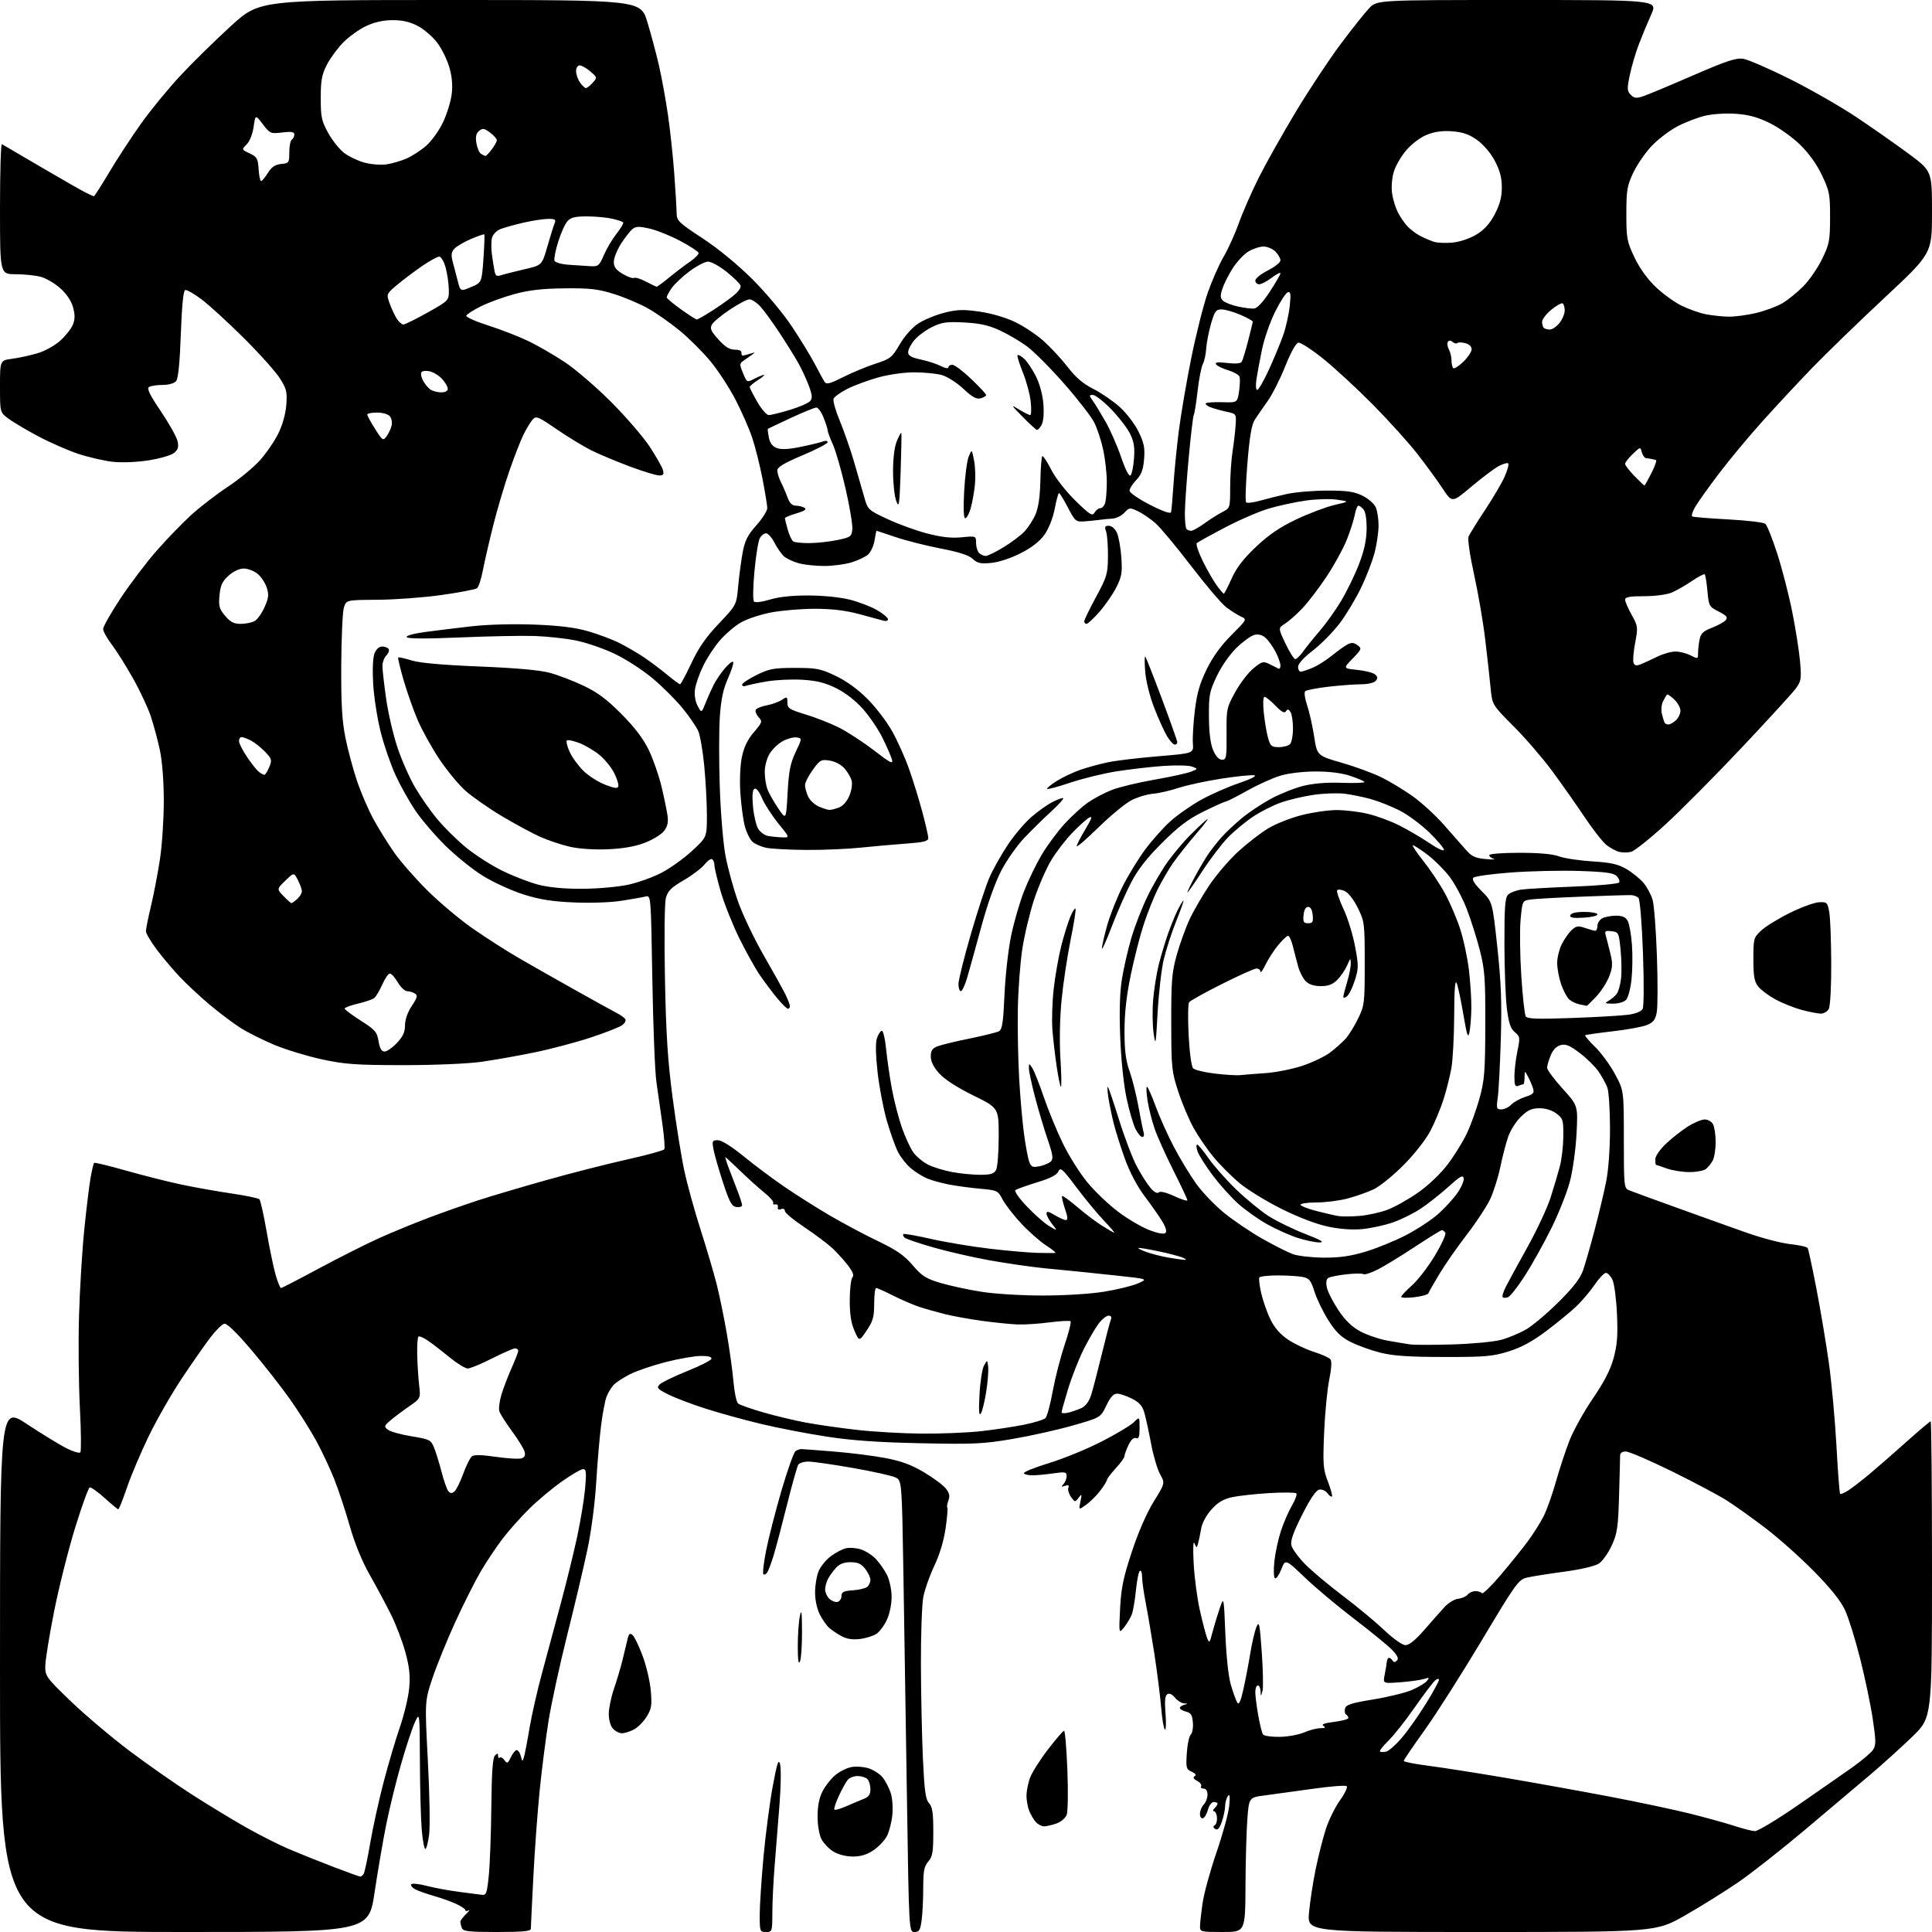 <?xml version="1.0" encoding="UTF-8" standalone="no"?>
<svg 
  version="1.1" 
  xmlns="http://www.w3.org/2000/svg" 
  xmlns:xlink="http://www.w3.org/1999/xlink" 
  xmlns:svg="http://www.w3.org/2000/svg"
  xmlns:rdf="http://www.w3.org/1999/02/22-rdf-syntax-ns#"
  xmlns:cc="http://creativecommons.org/ns#"
  xmlns:dc="http://purl.org/dc/elements/1.1/"
  viewBox="0 0 768 768"
  width="768"
  height="768"
>
<style>svg {background-color: white; }</style>"
<path stroke="none" fill="black" fill-rule="evenodd" d="M73.27,768.00C0.00,768.00 0.00,768.00 -0.00,663.52C-0.00,559.03 -0.00,559.03 10.75,566.12C16.66,570.02 23.69,574.32 26.37,575.68C29.05,577.04 31.56,577.78 31.94,577.33C32.32,576.87 32.24,568.85 31.75,559.50C31.27,550.15 31.11,533.95 31.40,523.50C31.69,513.05 32.62,497.52 33.48,489.00C34.34,480.48 35.48,471.06 36.02,468.09C36.55,465.11 37.18,462.49 37.41,462.26C37.63,462.03 43.37,463.42 50.16,465.35C56.95,467.27 66.78,469.76 72.00,470.86C77.22,471.97 86.19,473.56 91.92,474.41C97.65,475.25 102.69,476.29 103.12,476.72C103.54,477.15 104.83,482.90 105.98,489.50C107.12,496.10 108.73,503.86 109.56,506.75C110.38,509.64 111.35,512.00 111.70,512.00C112.06,512.00 118.91,508.47 126.92,504.15C134.94,499.84 145.69,494.43 150.81,492.13C155.93,489.83 164.71,486.22 170.31,484.11C175.91,481.99 184.78,478.87 190.00,477.17C195.22,475.47 207.51,471.83 217.30,469.08C227.09,466.32 241.49,462.65 249.30,460.91C257.11,459.17 263.75,457.35 264.06,456.86C264.37,456.38 264.03,451.83 263.30,446.74C262.57,441.66 261.50,434.12 260.92,430.00C260.34,425.88 259.62,407.50 259.31,389.17C258.75,355.85 258.75,355.85 256.63,356.38C255.46,356.67 251.12,357.43 247.00,358.08C242.69,358.75 234.60,359.03 228.00,358.73C219.33,358.35 214.41,357.56 208.00,355.52C203.32,354.03 196.12,350.73 192.00,348.19C187.88,345.64 181.09,340.17 176.91,336.03C172.74,331.89 167.40,325.63 165.04,322.12C162.68,318.61 159.19,312.37 157.28,308.24C155.38,304.11 152.71,296.41 151.36,291.12C150.02,285.83 148.66,277.23 148.35,272.00C148.01,266.18 148.21,261.43 148.87,259.75C149.54,258.05 150.70,257.00 151.92,257.00C153.00,257.00 154.16,257.45 154.50,258.01C154.85,258.56 154.42,259.72 153.56,260.58C152.70,261.44 152.01,263.35 152.02,264.82C152.03,266.29 152.70,272.14 153.50,277.80C154.31,283.47 156.33,292.17 158.00,297.15C159.66,302.13 162.79,309.21 164.94,312.89C167.08,316.57 170.99,322.18 173.61,325.37C176.23,328.56 181.33,333.63 184.94,336.64C188.55,339.65 195.10,343.88 199.50,346.05C203.90,348.22 210.43,350.75 214.00,351.68C218.27,352.78 224.27,353.34 231.50,353.31C237.57,353.28 245.76,352.55 249.76,351.68C253.76,350.81 259.82,348.62 263.23,346.80C266.63,344.99 272.03,341.09 275.21,338.14C281.00,332.78 281.00,332.78 281.00,324.14C281.00,319.39 280.54,310.62 279.97,304.65C279.40,298.68 278.33,292.38 277.58,290.65C276.83,288.92 274.02,284.82 271.34,281.53C268.66,278.25 263.33,272.93 259.48,269.70C255.64,266.47 248.90,262.09 244.50,259.98C240.10,257.86 233.12,255.45 229.00,254.62C224.88,253.79 217.45,252.98 212.50,252.81C207.55,252.65 194.23,252.91 182.89,253.39C169.42,253.97 162.07,253.93 161.67,253.28C161.31,252.69 164.36,251.85 169.28,251.19C173.80,250.58 182.21,249.56 187.97,248.91C194.02,248.23 204.35,247.97 212.47,248.29C222.39,248.67 228.65,249.45 233.84,250.95C237.87,252.11 243.50,254.23 246.34,255.66C249.18,257.10 253.53,259.64 256.00,261.31C258.48,262.98 262.59,266.07 265.14,268.17C267.69,270.28 270.03,272.00 270.34,272.00C270.65,272.00 272.67,268.24 274.82,263.64C277.69,257.51 280.61,253.31 285.75,247.89C292.76,240.50 292.76,240.50 293.44,233.00C293.82,228.88 294.62,222.85 295.22,219.60C296.10,214.89 297.19,212.73 300.66,208.82C303.05,206.13 305.00,203.06 305.00,202.00C305.00,200.94 304.14,195.67 303.10,190.29C302.05,184.90 300.21,177.57 299.01,174.00C297.81,170.43 294.84,163.65 292.41,158.94C289.98,154.24 285.52,147.38 282.49,143.70C279.46,140.03 273.94,134.52 270.24,131.46C266.53,128.40 260.80,124.39 257.50,122.55C254.20,120.70 248.12,118.14 244.00,116.85C237.73,114.89 234.52,114.52 224.50,114.62C215.73,114.71 210.38,115.31 204.63,116.86C200.31,118.02 194.27,120.22 191.21,121.74C188.16,123.26 185.52,124.95 185.35,125.50C185.19,126.05 189.12,127.80 194.09,129.39C199.07,130.98 206.24,133.76 210.02,135.58C213.81,137.39 220.42,141.23 224.71,144.09C228.99,146.96 237.25,154.08 243.05,159.91C248.85,165.73 255.68,173.65 258.22,177.50C260.76,181.35 263.13,185.51 263.49,186.75C264.01,188.58 263.74,189.00 262.02,189.00C260.86,189.00 255.54,187.37 250.21,185.38C244.87,183.38 237.98,180.48 234.90,178.94C231.81,177.39 225.67,173.64 221.25,170.61C213.81,165.51 213.10,165.23 211.72,166.80C210.90,167.74 209.32,170.32 208.21,172.54C207.09,174.75 204.55,181.26 202.55,186.98C200.56,192.71 197.63,202.59 196.04,208.95C194.45,215.30 192.61,223.30 191.95,226.73C191.29,230.16 190.24,233.36 189.62,233.83C189.01,234.31 182.65,235.52 175.50,236.53C168.35,237.53 156.91,238.38 150.07,238.42C137.65,238.50 137.65,238.50 136.70,241.50C136.18,243.15 135.71,253.50 135.65,264.50C135.58,279.92 135.96,286.51 137.32,293.29C138.29,298.12 140.38,305.90 141.97,310.58C143.56,315.26 146.52,322.11 148.54,325.79C150.56,329.48 154.26,335.43 156.77,339.00C159.28,342.57 165.20,349.32 169.92,354.00C174.64,358.68 182.67,365.43 187.77,369.00C192.87,372.57 201.20,377.91 206.27,380.85C211.35,383.79 221.57,389.60 229.00,393.76C236.43,397.92 243.73,401.95 245.23,402.72C246.73,403.50 248.24,404.58 248.58,405.13C248.92,405.68 248.37,406.75 247.35,407.51C246.33,408.27 240.78,410.46 235.00,412.37C229.22,414.29 219.10,416.98 212.50,418.34C205.90,419.71 196.22,421.41 191.00,422.13C185.59,422.87 172.25,423.42 160.00,423.41C141.52,423.39 137.03,423.07 128.05,421.13C122.30,419.89 113.81,417.31 109.18,415.40C104.56,413.48 98.40,410.40 95.50,408.54C92.60,406.69 87.14,402.57 83.36,399.40C79.59,396.22 74.34,391.34 71.69,388.56C69.04,385.78 64.88,380.87 62.44,377.65C60.00,374.43 58.00,371.06 58.01,370.15C58.01,369.24 58.92,364.72 60.03,360.09C61.14,355.47 62.73,347.14 63.58,341.59C64.42,336.04 65.11,325.65 65.11,318.50C65.11,310.62 64.50,302.65 63.57,298.27C62.73,294.30 61.10,288.23 59.95,284.77C58.81,281.32 55.58,274.45 52.79,269.50C49.99,264.55 46.20,258.52 44.35,256.11C42.51,253.69 41.00,250.95 41.00,250.01C41.00,249.07 44.10,243.63 47.88,237.90C51.66,232.18 58.11,223.67 62.20,218.99C66.30,214.31 72.54,207.86 76.07,204.65C79.61,201.45 86.14,196.42 90.60,193.48C95.05,190.54 100.77,185.82 103.30,183.01C105.84,180.19 109.14,175.36 110.65,172.28C112.35,168.81 113.56,164.45 113.82,160.86C114.19,155.69 113.89,154.51 111.17,150.27C109.49,147.65 103.02,140.44 96.81,134.27C90.59,128.09 83.07,121.21 80.10,118.98C77.14,116.75 74.21,115.10 73.60,115.30C72.89,115.53 72.28,121.71 71.88,132.82C71.47,144.28 70.85,150.48 70.01,151.49C69.27,152.38 67.07,153.01 64.63,153.02C62.36,153.02 59.93,153.39 59.23,153.84C58.29,154.43 59.53,156.96 63.94,163.49C67.22,168.35 70.21,173.69 70.58,175.36C71.10,177.72 70.79,178.75 69.17,180.06C68.03,180.99 63.47,182.31 59.02,183.00C54.21,183.74 48.43,183.97 44.72,183.56C41.30,183.17 35.12,181.74 31.00,180.37C26.88,179.00 19.68,175.83 15.00,173.33C10.32,170.83 5.04,167.68 3.25,166.34C-0.00,163.90 -0.00,163.90 -0.00,153.58C0.00,143.26 0.00,143.26 4.88,142.61C7.57,142.25 12.09,141.27 14.94,140.42C17.82,139.57 21.82,137.35 23.94,135.43C26.05,133.53 28.30,130.69 28.95,129.11C29.83,126.98 29.86,125.20 29.06,122.23C28.38,119.70 26.53,116.91 24.06,114.67C21.91,112.73 18.42,110.66 16.32,110.07C14.22,109.49 9.69,109.01 6.25,109.01C0.00,109.00 0.00,109.00 -0.00,82.94C-0.00,68.61 0.34,57.07 0.75,57.30C1.16,57.54 8.02,61.55 16.00,66.23C23.98,70.91 31.94,75.48 33.70,76.37C35.46,77.27 37.09,78.00 37.33,78.00C37.56,78.00 40.37,73.61 43.56,68.25C46.76,62.89 52.46,54.18 56.23,48.91C60.00,43.63 66.99,35.12 71.77,30.00C76.54,24.88 85.55,16.04 91.78,10.35C103.12,-0.00 103.12,-0.00 178.90,-0.00C254.68,0.00 254.68,0.00 257.33,8.75C258.79,13.56 260.87,21.32 261.94,26.00C263.02,30.68 264.62,39.45 265.50,45.50C266.39,51.55 267.52,62.12 268.03,69.00C268.53,75.88 268.95,82.96 268.97,84.74C269.00,87.73 269.78,88.49 279.25,94.71C285.51,98.82 293.22,105.16 299.06,110.97C304.52,116.42 311.30,124.54 314.89,129.93C318.33,135.12 322.45,141.87 324.03,144.93C325.62,147.99 327.32,151.10 327.82,151.83C328.54,152.90 330.01,152.51 335.11,149.93C338.63,148.15 344.40,145.75 347.94,144.60C353.97,142.63 354.59,142.14 357.64,136.92C359.55,133.64 362.57,130.23 364.96,128.64C367.20,127.16 371.84,125.23 375.26,124.35C380.45,123.02 382.80,122.94 389.33,123.87C394.03,124.53 399.68,126.18 403.47,127.99C406.94,129.64 412.10,133.08 414.93,135.63C417.77,138.18 422.07,142.84 424.49,145.98C427.61,150.04 430.56,152.55 434.61,154.60C437.76,156.19 442.49,159.43 445.12,161.80C447.75,164.16 451.10,168.55 452.57,171.56C454.77,176.06 455.16,178.00 454.79,182.53C454.44,186.76 453.71,188.69 451.67,190.83C450.20,192.36 449.00,194.26 449.01,195.05C449.01,195.85 452.64,198.36 457.08,200.64C462.04,203.18 465.28,204.33 465.49,203.64C465.68,203.01 466.11,198.22 466.45,193.00C466.78,187.78 467.73,178.10 468.57,171.50C469.40,164.90 471.65,151.74 473.56,142.26C475.48,132.77 478.44,121.07 480.13,116.26C481.82,111.44 484.66,105.03 486.44,102.00C488.22,98.97 490.94,92.96 492.49,88.62C494.03,84.29 497.59,76.18 500.40,70.59C503.20,65.00 509.77,53.32 515.00,44.62C520.23,35.92 528.25,23.79 532.83,17.65C537.41,11.52 542.56,5.04 544.28,3.25C547.39,0.00 547.39,0.00 603.18,0.00C658.97,0.00 658.97,0.00 656.39,5.75C654.97,8.91 652.76,14.23 651.48,17.57C650.20,20.91 648.58,26.43 647.87,29.83C646.73,35.35 646.78,36.20 648.26,37.69C649.65,39.08 650.48,39.17 653.21,38.25C655.02,37.64 663.92,33.92 673.00,29.98C686.44,24.15 690.15,22.93 693.00,23.38C694.92,23.69 703.25,27.30 711.50,31.42C719.75,35.54 731.67,42.37 738.00,46.60C744.33,50.83 753.66,57.37 758.75,61.14C768.00,68.00 768.00,68.00 768.00,84.38C768.00,100.75 768.00,100.75 749.25,118.26C738.94,127.89 725.99,140.43 720.48,146.13C714.97,151.83 706.03,161.43 700.61,167.46C695.19,173.49 687.42,182.82 683.35,188.20C679.28,193.57 675.04,199.51 673.93,201.40C672.82,203.28 672.26,205.03 672.70,205.29C673.14,205.55 679.58,206.08 687.00,206.47C694.42,206.87 701.06,207.65 701.74,208.21C702.42,208.77 704.54,214.08 706.46,220.01C708.38,225.95 711.07,236.36 712.43,243.15C713.79,249.94 715.20,258.88 715.55,263.00C716.14,269.84 715.99,270.78 713.85,273.70C712.56,275.46 702.85,286.07 692.27,297.29C681.70,308.51 668.04,322.26 661.92,327.85C655.80,333.44 649.71,338.29 648.39,338.62C647.08,338.95 644.95,338.95 643.66,338.63C642.38,338.31 640.10,337.08 638.61,335.91C637.12,334.74 633.15,329.67 629.79,324.64C626.42,319.61 620.63,311.38 616.91,306.35C613.19,301.32 606.33,293.37 601.67,288.70C593.18,280.19 593.18,280.19 592.52,273.34C592.16,269.58 591.20,260.88 590.37,254.00C589.55,247.12 587.56,235.56 585.95,228.29C584.29,220.75 583.35,214.31 583.78,213.29C584.19,212.31 587.12,207.58 590.30,202.78C593.48,197.99 597.00,191.99 598.13,189.45C599.25,186.91 599.89,184.55 599.54,184.21C599.20,183.87 597.48,184.37 595.71,185.32C593.94,186.27 589.06,189.94 584.86,193.48C577.22,199.91 577.22,199.91 573.47,194.20C571.40,191.07 566.91,184.90 563.48,180.50C560.06,176.10 552.13,167.32 545.88,160.98C539.62,154.65 530.72,146.42 526.10,142.69C521.47,138.96 516.98,136.05 516.10,136.22C515.14,136.40 513.07,140.14 510.88,145.65C508.88,150.67 505.73,156.90 503.87,159.49C502.02,162.07 499.72,165.41 498.77,166.90C497.52,168.86 496.71,173.70 495.85,184.30C495.19,192.38 494.97,199.30 495.36,199.69C495.75,200.08 498.19,199.79 500.78,199.06C503.38,198.32 508.20,197.11 511.50,196.38C514.80,195.64 521.97,195.03 527.43,195.02C535.38,195.00 538.20,195.40 541.53,197.01C543.82,198.12 546.21,200.17 546.85,201.56C547.48,202.95 548.00,206.23 548.00,208.84C548.00,211.45 547.31,216.26 546.47,219.54C545.63,222.82 543.22,229.10 541.12,233.50C539.01,237.90 535.15,244.32 532.55,247.77C529.94,251.21 525.15,256.08 521.90,258.57C518.29,261.36 516.00,263.87 516.00,265.06C516.00,266.13 516.46,267.00 517.03,267.00C517.60,267.00 519.70,266.32 521.71,265.48C523.71,264.64 527.18,262.46 529.42,260.63C531.67,258.81 534.45,256.81 535.61,256.19C537.24,255.34 538.16,255.40 539.61,256.47C541.41,257.80 541.32,258.05 537.69,261.79C533.88,265.71 533.88,265.71 539.51,266.29C542.60,266.61 545.79,267.41 546.58,268.07C547.68,268.98 547.75,269.60 546.89,270.63C546.23,271.43 543.81,272.00 541.13,272.01C538.58,272.01 532.71,272.45 528.07,272.98C523.44,273.52 519.27,274.33 518.82,274.78C518.36,275.24 518.71,277.72 519.59,280.31C520.47,282.89 521.72,288.47 522.38,292.70C523.57,300.39 523.57,300.39 533.37,303.21C538.76,304.76 545.90,307.39 549.25,309.05C552.60,310.71 558.16,314.08 561.61,316.54C565.06,319.00 570.57,324.05 573.86,327.76C577.15,331.47 581.11,335.97 582.67,337.76C584.99,340.43 586.40,341.10 590.50,341.48C593.25,341.73 594.71,341.69 593.75,341.40C592.79,341.10 592.00,340.44 592.00,339.93C592.00,339.41 597.29,339.00 603.98,339.00C611.86,339.00 617.25,339.48 619.73,340.41C621.80,341.19 627.74,342.09 632.91,342.41C640.44,342.88 643.18,343.50 646.56,345.48C648.89,346.84 651.94,349.33 653.36,351.01C654.77,352.69 656.39,355.74 656.96,357.78C657.53,359.83 658.29,369.84 658.65,380.04C659.01,390.24 658.98,400.28 658.59,402.37C658.03,405.38 657.23,406.42 654.69,407.46C652.94,408.18 646.77,409.31 641.00,409.97C635.23,410.63 630.33,411.34 630.12,411.55C629.91,411.76 631.71,413.86 634.12,416.21C636.53,418.57 640.08,423.43 642.00,427.00C645.50,433.50 645.50,433.50 645.50,452.90C645.50,471.36 645.60,472.34 647.50,473.12C648.60,473.57 657.15,476.70 666.50,480.07C675.85,483.45 688.37,487.93 694.33,490.03C700.29,492.14 708.06,494.17 711.59,494.55C715.13,494.93 718.27,495.63 718.57,496.11C718.87,496.59 720.43,503.85 722.05,512.24C723.67,520.63 725.89,533.88 726.99,541.69C728.09,549.49 729.44,564.31 730.01,574.62C730.57,584.93 731.23,593.57 731.48,593.82C731.73,594.07 733.19,593.46 734.72,592.47C736.25,591.48 739.97,588.61 743.00,586.09C746.02,583.56 752.64,577.79 757.72,573.25C762.79,568.71 767.18,565.00 767.47,565.00C767.76,565.00 768.00,591.49 768.00,623.88C768.00,682.75 768.00,682.75 760.25,690.28C755.99,694.41 748.45,701.23 743.50,705.43C738.55,709.64 726.85,719.51 717.50,727.38C708.15,735.25 696.23,744.62 691.00,748.21C685.77,751.80 676.28,757.72 669.90,761.37C658.29,768.00 658.29,768.00 589.00,768.00C519.71,768.00 519.71,768.00 520.34,760.45C520.70,756.29 521.87,748.53 522.96,743.20C524.05,737.86 525.90,730.58 527.07,727.00C528.24,723.42 530.76,718.31 532.68,715.63C534.60,712.96 535.79,710.43 535.33,710.03C534.87,709.62 528.88,710.08 522.00,711.06C515.12,712.03 506.57,713.21 503.00,713.67C496.50,714.50 496.50,714.50 495.85,723.00C495.49,727.67 495.15,739.71 495.10,749.75C495.00,768.00 495.00,768.00 486.00,768.00C477.33,768.00 477.00,767.92 477.02,765.75C477.03,764.51 477.49,760.35 478.05,756.50C478.60,752.65 481.10,743.55 483.60,736.28C486.10,729.01 488.37,720.69 488.64,717.78C489.00,713.92 488.85,712.90 488.08,714.00C487.50,714.83 487.02,716.62 487.00,718.00C486.98,719.38 486.39,722.16 485.69,724.18C484.77,726.80 484.03,727.63 483.09,727.06C482.19,726.50 482.12,726.04 482.88,725.58C483.48,725.20 483.88,723.80 483.77,722.45C483.66,721.10 483.12,720.00 482.58,720.00C482.04,720.00 482.14,719.46 482.80,718.80C483.46,718.14 484.00,717.32 484.00,716.97C484.00,716.62 483.32,716.33 482.49,716.33C481.64,716.33 480.63,717.67 480.19,719.35C479.76,721.01 478.87,722.54 478.20,722.77C477.51,723.00 477.00,722.25 477.00,721.01C477.00,719.83 477.67,718.18 478.50,717.36C479.32,716.53 480.00,714.76 480.00,713.43C480.00,711.90 479.43,711.00 478.44,711.00C477.58,711.00 477.15,710.57 477.47,710.05C477.79,709.53 477.08,708.58 475.89,707.94C474.44,707.16 474.11,706.55 474.89,706.07C475.66,705.59 475.25,704.98 473.71,704.28C471.53,703.28 471.39,702.75 471.78,696.85C472.01,693.36 472.71,690.05 473.35,689.50C473.98,688.95 474.36,686.81 474.19,684.75C473.94,681.74 473.40,680.89 471.44,680.40C470.10,680.06 469.00,679.41 469.00,678.96C469.00,678.51 469.79,677.94 470.75,677.69C472.34,677.27 472.33,677.22 470.66,677.12C469.65,677.05 468.03,676.03 467.07,674.84C465.97,673.49 464.85,672.98 464.04,673.47C463.11,674.05 462.91,676.14 463.31,681.15C463.61,684.93 463.49,687.81 463.06,687.54C462.62,687.26 461.95,683.32 461.58,678.77C461.20,674.22 459.99,664.65 458.89,657.50C457.78,650.35 456.23,641.19 455.44,637.14C454.65,633.10 454.00,628.46 454.00,626.83C454.00,625.21 453.61,624.12 453.13,624.42C452.65,624.71 451.95,628.17 451.56,632.10C451.17,636.04 450.43,640.37 449.91,641.74C449.39,643.11 448.01,645.42 446.86,646.87C444.75,649.50 444.75,649.50 445.25,639.50C445.66,631.33 446.51,627.20 449.90,616.92C452.45,609.17 455.79,601.50 458.59,596.96C463.14,589.59 463.14,589.59 461.16,586.04C460.08,584.09 458.47,578.67 457.60,574.00C456.72,569.33 455.53,563.81 454.95,561.75C454.15,558.87 452.99,557.52 449.99,556.00C447.84,554.90 445.17,554.00 444.06,554.00C442.63,554.00 441.37,555.40 439.77,558.75C437.50,563.50 437.50,563.50 426.42,566.67C420.33,568.41 409.53,570.82 402.42,572.02C390.87,573.98 387.01,574.16 366.00,573.71C349.04,573.36 338.61,572.62 328.50,571.06C320.80,569.88 309.10,567.61 302.50,566.03C295.90,564.45 286.00,561.72 280.50,559.96C275.00,558.20 268.30,555.65 265.62,554.30C261.27,552.10 260.90,551.67 262.25,550.32C263.08,549.49 267.95,547.13 273.07,545.07C278.20,543.02 282.56,540.81 282.78,540.17C283.04,539.39 281.66,539.00 278.71,539.00C276.26,539.00 270.00,540.08 264.79,541.40C259.58,542.72 253.11,544.92 250.41,546.29C247.71,547.66 244.74,549.62 243.82,550.64C242.90,551.67 241.67,553.73 241.10,555.23C240.53,556.72 239.58,561.67 238.99,566.22C238.39,570.78 237.51,581.02 237.02,589.00C236.51,597.55 235.06,608.63 233.50,616.00C232.05,622.88 228.43,638.17 225.46,650.00C222.50,661.83 219.17,677.12 218.07,684.00C216.97,690.88 215.38,703.25 214.55,711.50C213.71,719.75 212.57,735.27 212.02,746.00C211.47,756.73 211.01,766.06 211.01,766.75C211.00,767.69 207.65,768.00 197.61,768.00C186.32,768.00 184.12,767.75 183.61,766.42C183.27,765.55 183.00,764.44 183.00,763.96C183.00,763.47 184.01,762.09 185.25,760.89C186.49,759.69 186.94,759.02 186.25,759.41C185.56,759.80 184.99,759.75 184.99,759.31C184.98,758.86 183.29,757.73 181.24,756.79C179.18,755.85 175.17,754.42 172.33,753.62C169.48,752.81 166.21,751.65 165.05,751.03C163.89,750.41 163.18,749.51 163.47,749.04C163.76,748.57 166.53,748.85 169.62,749.66C172.71,750.46 178.44,751.53 182.37,752.03C186.29,752.52 190.40,753.06 191.50,753.21C193.30,753.47 193.58,752.71 194.31,745.50C194.75,741.10 195.20,728.86 195.31,718.30C195.45,704.50 195.85,698.75 196.75,697.85C197.75,696.85 198.00,696.87 198.00,697.97C198.00,698.72 198.29,699.04 198.65,698.68C199.01,698.32 199.85,698.78 200.51,699.69C201.60,701.17 201.88,701.03 203.13,698.42C203.90,696.82 204.97,695.59 205.51,695.69C206.06,695.80 206.76,696.92 207.07,698.19C207.62,700.37 207.68,700.39 208.27,698.50C208.61,697.40 209.61,692.23 210.48,687.00C211.36,681.77 213.61,671.88 215.48,665.00C217.35,658.12 220.69,645.73 222.91,637.45C225.13,629.17 228.06,617.25 229.42,610.95C230.77,604.65 232.20,596.01 232.58,591.75C233.16,585.26 233.04,584.00 231.79,584.00C230.98,584.00 227.21,586.19 223.41,588.87C219.61,591.54 213.76,596.43 210.41,599.73C207.07,603.03 202.30,608.38 199.83,611.61C197.36,614.85 193.46,620.66 191.18,624.53C188.90,628.40 184.33,637.48 181.02,644.71C177.71,651.94 173.62,662.00 171.92,667.07C168.84,676.28 168.84,676.28 170.08,699.89C170.77,712.87 170.99,726.09 170.59,729.25C170.19,732.41 169.50,735.00 169.07,735.00C168.65,735.00 168.00,731.56 167.65,727.35C167.29,723.14 166.96,710.88 166.92,700.10C166.83,680.50 166.83,680.50 164.92,684.65C163.87,686.93 161.42,694.33 159.48,701.08C157.53,707.84 154.89,718.57 153.60,724.93C152.31,731.29 150.20,743.59 148.90,752.25C146.55,768.00 146.55,768.00 73.27,768.00zM304.50,768.00C302.08,768.00 302.00,767.79 302.00,761.19C302.00,757.44 302.69,746.98 303.52,737.94C304.36,728.90 306.01,716.33 307.19,710.00C308.93,700.67 309.48,699.03 310.10,701.31C310.52,702.86 310.43,709.79 309.91,716.73C309.38,723.66 308.52,734.54 307.99,740.92C307.46,747.29 307.02,755.99 307.02,760.25C307.00,767.85 306.95,768.00 304.50,768.00zM363.53,768.00C361.33,768.00 361.33,768.00 360.53,715.25C360.09,686.24 359.46,645.86 359.12,625.51C358.50,588.52 358.50,588.52 355.91,587.29C354.49,586.60 346.85,584.91 338.94,583.52C331.03,582.14 323.10,581.00 321.33,581.00C319.57,581.00 317.76,581.56 317.32,582.25C316.88,582.94 314.89,590.02 312.89,598.00C310.90,605.98 308.52,614.98 307.62,618.00C306.71,621.02 305.55,624.16 305.04,624.97C304.53,625.78 303.82,626.15 303.46,625.79C303.10,625.44 303.59,621.18 304.55,616.32C305.50,611.47 308.25,600.78 310.64,592.56C313.04,584.34 315.57,577.26 316.25,576.82C316.94,576.39 317.95,576.03 318.50,576.03C319.05,576.03 324.90,576.47 331.50,577.01C338.10,577.54 347.32,578.71 352.00,579.60C358.24,580.78 362.30,582.28 367.28,585.24C371.01,587.46 374.93,590.37 375.98,591.70C377.42,593.53 377.68,594.72 377.01,596.47C376.53,597.75 376.33,599.00 376.58,599.25C376.83,599.50 376.51,603.25 375.88,607.60C375.15,612.56 373.48,618.11 371.38,622.50C369.54,626.35 367.58,631.92 367.02,634.89C366.46,637.85 366.04,650.00 366.08,661.89C366.12,673.77 366.48,690.57 366.88,699.20C367.46,711.87 367.93,715.26 369.30,716.78C370.65,718.27 371.00,720.62 371.00,728.18C371.00,736.26 370.70,738.04 369.00,740.00C367.35,741.90 367.00,743.74 367.00,750.51C367.00,755.03 366.71,760.81 366.36,763.36C365.83,767.28 365.39,768.00 363.53,768.00zM143.19,745.97C143.57,745.99 144.19,745.50 144.57,744.88C144.96,744.26 146.12,738.75 147.17,732.63C148.22,726.51 150.60,715.65 152.47,708.50C154.34,701.35 157.27,691.45 158.98,686.50C160.69,681.55 162.35,674.57 162.67,670.99C163.11,666.03 162.74,662.61 161.12,656.69C159.94,652.42 157.36,645.67 155.38,641.71C153.40,637.74 149.62,630.67 146.96,626.00C143.90,620.60 141.01,613.54 139.04,606.62C137.33,600.63 134.57,592.27 132.89,588.03C131.21,583.79 127.97,576.88 125.67,572.67C123.38,568.46 118.66,561.01 115.20,556.11C111.73,551.20 104.82,542.40 99.85,536.54C94.11,529.78 90.22,526.00 89.19,526.20C88.30,526.37 85.85,528.76 83.75,531.51C81.65,534.25 76.57,541.52 72.46,547.66C68.35,553.79 62.38,564.20 59.18,570.78C55.99,577.37 52.06,586.64 50.45,591.38C48.84,596.12 47.30,599.98 47.01,599.97C46.73,599.95 44.27,597.92 41.55,595.45C38.82,592.99 36.17,591.11 35.65,591.28C35.13,591.46 32.50,598.77 29.79,607.55C27.09,616.32 23.33,631.33 21.44,640.90C19.55,650.47 17.99,660.15 17.99,662.40C17.97,666.30 18.47,666.98 28.24,676.37C33.88,681.79 44.37,690.65 51.54,696.05C58.72,701.45 69.97,709.31 76.54,713.51C83.12,717.72 92.78,723.58 98.00,726.53C103.22,729.48 110.88,733.34 115.00,735.10C119.12,736.85 127.00,740.01 132.50,742.11C138.00,744.22 142.81,745.95 143.19,745.97zM339.02,738.00C336.30,737.99 333.22,737.21 331.30,736.04C329.54,734.97 327.40,732.74 326.55,731.09C325.65,729.35 325.00,725.55 325.00,722.01C325.00,717.94 325.65,714.65 326.96,712.09C328.03,709.98 330.30,707.09 331.99,705.67C333.68,704.24 336.59,702.79 338.46,702.44C340.34,702.09 343.47,702.33 345.42,702.97C347.37,703.62 349.85,705.27 350.93,706.63C352.00,708.00 353.42,710.74 354.07,712.71C354.73,714.70 355.01,718.61 354.71,721.53C354.41,724.42 353.45,728.16 352.57,729.86C351.70,731.55 349.30,734.08 347.26,735.47C344.63,737.26 342.21,738.00 339.02,738.00zM697.57,727.90C698.71,727.96 706.36,723.36 714.57,717.69C722.78,712.01 732.56,705.21 736.30,702.57C740.04,699.93 743.74,696.79 744.53,695.60C745.77,693.71 745.76,692.09 744.46,683.37C743.64,677.84 741.40,667.10 739.48,659.50C737.57,651.90 734.87,643.21 733.49,640.19C731.75,636.41 727.92,631.59 721.23,624.77C715.88,619.31 707.23,611.58 702.00,607.59C696.77,603.59 689.80,598.61 686.50,596.51C683.20,594.41 673.32,589.16 664.54,584.84C655.76,580.53 647.55,577.00 646.29,577.00C644.77,577.00 644.00,577.59 644.01,578.75C644.02,579.71 643.83,586.90 643.60,594.71C643.23,607.22 642.88,609.59 640.68,614.38C639.31,617.38 637.01,620.61 635.56,621.55C634.00,622.57 628.36,623.89 621.72,624.78C615.55,625.61 608.91,626.66 606.97,627.12C603.65,627.91 602.60,629.36 588.97,652.16C581.01,665.47 570.79,681.53 566.25,687.84C561.71,694.16 558.00,699.63 558.00,699.99C558.00,700.36 562.39,701.22 567.75,701.91C573.11,702.60 586.73,704.73 598.00,706.64C609.27,708.55 627.95,711.92 639.50,714.11C651.05,716.31 665.67,719.40 672.00,720.99C678.33,722.58 686.20,724.76 689.50,725.84C692.80,726.92 696.43,727.85 697.57,727.90zM415.01,726.00C414.07,726.00 412.60,725.21 411.72,724.25C410.85,723.28 409.66,721.23 409.07,719.68C408.48,718.14 408.02,715.44 408.04,713.68C408.07,711.93 408.69,708.83 409.42,706.78C410.15,704.73 413.34,699.67 416.51,695.53C419.68,691.39 422.60,688.00 422.98,688.00C423.37,688.00 423.96,695.00 424.30,703.56C424.63,712.12 424.51,720.16 424.02,721.44C423.53,722.73 421.72,724.25 419.92,724.88C418.15,725.49 415.94,726.00 415.01,726.00zM336.35,718.04C338.63,717.03 341.74,715.72 343.25,715.12C345.35,714.30 346.00,713.37 346.00,711.22C346.00,709.67 345.46,707.86 344.80,707.20C344.14,706.54 342.40,706.00 340.92,706.00C339.45,706.00 337.67,706.69 336.97,707.54C336.26,708.39 334.67,711.28 333.43,713.96C332.19,716.64 331.40,719.07 331.69,719.35C331.97,719.64 334.07,719.05 336.35,718.04zM551.09,696.27C552.17,695.98 555.01,693.45 557.40,690.63C559.78,687.81 564.04,681.75 566.87,677.17C569.69,672.59 572.00,668.37 572.00,667.80C572.00,667.17 571.39,667.26 570.47,668.02C569.64,668.72 565.97,673.57 562.32,678.79C558.68,684.02 553.97,689.97 551.87,692.01C549.77,694.05 548.29,695.96 548.58,696.25C548.88,696.54 550.00,696.55 551.09,696.27zM508.67,690.43C511.87,690.39 516.24,689.60 518.37,688.68C520.50,687.75 523.43,686.99 524.87,686.98C526.80,686.97 527.13,686.73 526.09,686.08C525.12,685.46 526.44,684.96 530.34,684.48C533.45,684.09 536.00,683.40 536.00,682.94C536.00,682.49 535.59,681.87 535.09,681.56C534.60,681.25 534.41,680.17 534.67,679.15C535.06,677.65 537.15,676.98 545.83,675.57C551.70,674.61 558.62,672.92 561.22,671.81C563.81,670.69 566.51,669.08 567.22,668.22C568.34,666.85 568.19,666.75 566.00,667.43C564.62,667.86 560.40,668.44 556.62,668.73C549.74,669.24 549.74,669.24 550.41,665.87C550.78,664.02 551.16,661.71 551.26,660.75C551.35,659.79 551.76,659.00 552.16,659.00C552.55,659.00 553.18,659.49 553.55,660.09C554.04,660.87 554.53,660.87 555.31,660.09C556.08,659.32 555.55,658.14 553.44,655.92C551.82,654.22 545.10,648.71 538.50,643.68C531.90,638.65 523.00,631.19 518.73,627.11C510.96,619.70 510.96,619.70 509.34,623.82C508.45,626.09 507.31,627.69 506.82,627.39C506.32,627.08 506.22,624.06 506.58,620.67C506.94,617.27 508.12,611.82 509.20,608.54C510.28,605.26 512.25,600.72 513.58,598.45C514.91,596.19 515.68,594.02 515.30,593.63C514.92,593.25 510.08,593.20 504.55,593.53C499.02,593.86 492.38,594.59 489.78,595.15C486.31,595.91 484.15,597.20 481.59,600.03C479.49,602.36 477.86,605.39 477.47,607.69C477.12,609.79 476.57,612.40 476.26,613.50C475.70,615.50 475.70,615.50 474.83,613.50C474.31,612.29 474.18,615.45 474.50,621.50C474.79,627.00 475.89,635.33 476.94,640.00C477.98,644.67 479.27,649.62 479.80,651.00C480.71,653.38 480.81,653.29 481.93,649.00C482.58,646.52 483.87,642.25 484.80,639.50C486.49,634.50 486.49,634.50 487.10,649.50C487.48,658.75 488.34,666.61 489.35,670.00C490.25,673.02 491.39,676.12 491.88,676.88C492.51,677.84 493.24,676.17 494.30,671.38C495.14,667.60 496.37,661.16 497.03,657.08C497.69,653.00 498.78,648.37 499.45,646.78C500.53,644.21 500.77,645.33 501.58,656.93C502.09,664.09 502.21,670.98 501.85,672.23C501.20,674.50 501.20,674.50 501.10,672.25C501.04,671.01 500.55,670.00 500.00,670.00C499.45,670.00 499.00,671.19 499.00,672.63C499.00,674.08 499.53,678.25 500.17,681.88C500.81,685.52 501.67,688.95 502.08,689.50C502.49,690.05 505.46,690.47 508.67,690.43zM247.20,689.00C246.16,689.00 244.57,688.18 243.65,687.17C242.69,686.11 242.00,683.66 242.00,681.33C242.00,679.12 242.92,674.66 244.03,671.41C245.15,668.16 246.68,663.02 247.43,660.00C248.18,656.98 249.08,653.22 249.44,651.66C249.95,649.41 250.36,649.06 251.44,649.95C252.19,650.57 254.00,654.32 255.47,658.29C256.95,662.25 258.40,668.50 258.71,672.16C259.20,677.90 258.97,679.32 257.04,682.43C255.81,684.42 253.52,686.71 251.95,687.52C250.38,688.34 248.25,689.00 247.20,689.00zM318.00,660.50C317.42,661.84 317.14,659.86 317.13,654.50C317.12,650.10 317.49,644.70 317.94,642.50C318.60,639.33 318.78,640.59 318.81,648.50C318.84,654.00 318.47,659.40 318.00,660.50zM558.69,653.97C560.15,653.99 562.66,651.96 566.19,647.90C569.11,644.55 572.73,640.46 574.23,638.82C575.73,637.17 578.18,635.69 579.66,635.53C581.14,635.37 582.84,634.62 583.43,633.87C584.02,633.12 585.40,632.50 586.50,632.50C587.60,632.50 588.77,632.87 589.10,633.32C589.43,633.77 592.81,630.48 596.60,626.01C600.40,621.54 605.23,615.54 607.33,612.69C609.44,609.84 612.23,605.43 613.53,602.89C614.83,600.36 617.03,594.21 618.43,589.23C619.83,584.25 622.25,576.88 623.81,572.84C625.37,568.80 629.57,561.21 633.15,555.97C637.76,549.21 640.18,544.51 641.46,539.79C642.87,534.58 643.16,530.78 642.77,522.31C642.51,516.37 641.70,510.26 640.98,508.75C640.27,507.24 639.10,506.00 638.39,506.00C637.68,506.00 635.64,508.14 633.86,510.75C632.08,513.36 628.79,517.23 626.56,519.35C624.33,521.47 618.98,525.86 614.67,529.10C609.10,533.29 604.77,535.63 599.67,537.22C593.33,539.19 590.37,539.45 574.00,539.42C560.05,539.41 553.84,538.98 548.74,537.71C545.02,536.78 539.71,534.87 536.94,533.47C533.04,531.49 531.02,529.53 528.04,524.82C525.92,521.47 523.44,516.36 522.54,513.48C521.11,508.93 520.47,508.14 517.82,507.61C516.13,507.28 511.68,507.00 507.93,507.00C504.19,507.00 500.89,507.37 500.61,507.82C500.33,508.28 500.68,511.16 501.39,514.22C502.11,517.29 503.77,521.98 505.10,524.65C506.69,527.87 509.03,530.53 512.08,532.56C514.59,534.24 519.18,536.41 522.27,537.38C525.35,538.35 528.31,539.68 528.84,540.32C529.46,541.09 529.30,543.97 528.38,548.50C527.60,552.35 526.69,561.80 526.36,569.50C525.83,582.16 525.97,584.02 527.86,588.94C529.01,591.93 529.73,594.60 529.47,594.87C529.20,595.14 528.39,594.55 527.67,593.57C526.96,592.59 525.50,591.94 524.43,592.14C523.14,592.38 520.89,595.68 517.62,602.17C514.02,609.30 512.91,612.50 513.37,614.36C513.72,615.74 516.14,619.06 518.75,621.73C521.36,624.40 528.14,630.09 533.81,634.37C539.49,638.66 546.91,644.82 550.31,648.05C553.91,651.47 557.42,653.94 558.69,653.97zM341.76,651.53C338.89,651.87 336.52,651.50 334.50,650.39C332.85,649.49 330.66,648.02 329.64,647.12C328.62,646.23 326.94,643.83 325.89,641.79C324.77,639.59 324.00,636.01 324.00,633.01C324.00,630.22 324.63,626.43 325.39,624.60C326.16,622.76 328.30,620.11 330.14,618.71C331.99,617.30 334.71,615.85 336.20,615.48C337.68,615.11 340.42,615.31 342.28,615.93C344.15,616.54 346.82,618.27 348.22,619.77C349.62,621.27 351.58,624.08 352.57,626.00C353.55,627.92 354.39,631.76 354.43,634.53C354.47,637.45 353.71,641.31 352.61,643.76C351.57,646.07 349.66,648.65 348.37,649.50C347.07,650.34 344.10,651.26 341.76,651.53zM332.87,636.79C333.76,636.61 334.50,635.58 334.50,634.49C334.50,632.85 335.28,632.44 338.98,632.18C341.44,632.01 344.03,631.39 344.73,630.81C345.43,630.23 346.00,628.97 346.00,628.01C346.00,627.05 345.07,625.08 343.93,623.63C342.35,621.62 340.97,621.00 338.10,621.00C335.48,621.00 333.73,621.68 332.30,623.25C331.17,624.49 329.74,626.48 329.12,627.68C328.51,628.89 328.00,630.77 328.00,631.86C328.00,632.96 328.73,634.59 329.62,635.48C330.51,636.37 331.97,636.96 332.87,636.79zM431.74,598.18C428.78,600.30 428.78,600.30 429.49,596.90C430.13,593.79 430.07,593.66 428.76,595.39C427.36,597.24 427.27,597.23 425.73,595.03C424.86,593.79 424.39,592.14 424.69,591.37C425.07,590.37 424.70,590.16 423.36,590.64C421.84,591.18 421.73,591.05 422.75,589.95C423.44,589.21 424.00,587.77 424.00,586.77C424.00,585.12 423.45,585.01 418.75,585.68C415.86,586.10 412.15,586.45 410.50,586.47C408.85,586.49 407.27,586.12 407.00,585.65C406.73,585.19 411.23,583.36 417.00,581.60C422.77,579.83 432.23,575.96 438.00,572.99C443.77,570.02 449.51,566.58 450.75,565.34C453.00,563.09 453.00,563.09 453.00,567.65C453.00,571.18 452.68,572.09 451.58,571.67C450.67,571.32 449.60,572.32 448.58,574.46C447.71,576.30 447.00,578.27 447.00,578.85C447.00,579.42 445.43,581.60 443.50,583.69C441.58,585.79 440.01,587.87 440.00,588.32C440.00,588.77 438.81,590.69 437.35,592.60C435.90,594.51 433.37,597.02 431.74,598.18zM180.62,592.90C181.36,592.28 182.94,589.13 184.12,585.90C185.29,582.67 186.83,579.56 187.53,578.97C188.43,578.23 191.29,578.27 197.23,579.13C201.86,579.80 206.43,580.05 207.39,579.68C208.65,579.20 208.95,578.41 208.45,576.85C208.07,575.66 205.82,572.04 203.44,568.81C201.06,565.58 198.84,562.07 198.50,561.01C198.17,559.96 198.55,556.93 199.35,554.30C200.16,551.66 201.98,546.90 203.41,543.72C204.83,540.54 206.00,537.51 206.00,536.97C206.00,536.44 205.44,536.00 204.75,536.00C204.06,536.01 199.95,537.81 195.60,540.00C191.26,542.20 186.92,544.00 185.94,544.00C184.97,544.00 181.84,542.09 178.97,539.75C176.11,537.41 172.23,534.42 170.36,533.10C168.49,531.78 166.67,530.99 166.32,531.34C165.97,531.69 165.76,535.02 165.85,538.74C165.95,542.46 166.29,547.84 166.62,550.69C167.22,555.89 167.22,555.89 162.44,559.19C159.81,561.01 156.50,563.51 155.08,564.75C152.66,566.86 152.61,567.09 154.25,568.37C155.22,569.11 159.42,570.28 163.59,570.95C170.70,572.10 171.26,572.37 172.50,575.34C173.22,577.08 174.57,581.42 175.50,585.00C176.42,588.58 177.65,592.07 178.22,592.76C179.00,593.70 179.61,593.74 180.62,592.90zM366.29,569.88C373.87,569.95 384.45,569.52 389.79,568.94C395.13,568.35 402.88,567.19 407.00,566.36C411.12,565.53 415.01,564.32 415.62,563.68C416.24,563.03 417.53,558.23 418.48,553.00C419.44,547.77 421.55,539.52 423.19,534.66C424.82,529.80 425.89,525.56 425.57,525.23C425.25,524.91 421.50,525.11 417.24,525.66C412.98,526.22 407.25,526.60 404.50,526.49C401.75,526.39 395.45,525.75 390.50,525.08C385.55,524.41 378.80,523.18 375.50,522.36C372.20,521.53 367.58,520.22 365.23,519.44C362.89,518.65 358.29,516.66 355.01,515.01C351.74,513.35 348.71,512.00 348.28,512.00C347.85,512.00 347.50,514.82 347.50,518.25C347.49,523.53 347.03,525.19 344.52,528.90C341.54,533.29 341.54,533.29 339.65,528.95C338.30,525.87 337.77,522.33 337.79,516.69C337.81,512.34 338.29,508.31 338.86,507.74C339.56,507.04 339.04,505.60 337.19,503.16C335.71,501.20 332.93,498.12 331.00,496.30C329.07,494.48 324.01,490.67 319.75,487.84C315.49,485.00 312.00,482.09 312.00,481.37C312.00,480.60 311.36,480.31 310.46,480.65C309.48,481.03 309.02,480.75 309.21,479.87C309.37,479.12 308.90,478.62 308.18,478.77C307.45,478.93 307.09,478.67 307.38,478.20C307.67,477.73 306.01,475.82 303.70,473.96C301.39,472.09 297.06,468.19 294.08,465.28C291.09,462.38 288.52,460.00 288.37,460.00C288.22,460.00 288.71,461.69 289.48,463.75C290.24,465.81 291.80,469.87 292.93,472.76C294.07,475.65 295.00,478.50 295.00,479.08C295.00,479.66 293.99,480.00 292.75,479.82C290.87,479.55 289.99,477.95 287.39,470.00C285.68,464.77 283.98,458.87 283.62,456.88C283.01,453.53 283.14,453.25 285.37,453.25C286.85,453.25 290.81,455.73 295.64,459.67C299.96,463.20 307.32,468.70 312.00,471.89C316.68,475.09 324.77,480.20 330.00,483.26C335.23,486.31 343.77,490.86 349.00,493.36C356.42,496.92 359.44,499.01 362.79,502.94C366.46,507.24 368.06,508.26 373.79,509.97C377.48,511.07 384.77,512.65 390.00,513.48C395.39,514.34 405.99,514.99 414.50,514.99C423.17,514.99 433.47,514.35 438.90,513.47C444.08,512.63 450.13,511.15 452.35,510.18C456.40,508.41 456.40,508.41 443.95,507.07C437.10,506.33 429.93,505.58 428.00,505.40C426.07,505.23 420.23,504.65 415.00,504.13C409.77,503.60 400.10,502.20 393.50,501.02C386.90,499.84 376.77,497.52 371.00,495.87C365.23,494.23 360.08,492.46 359.57,491.96C359.05,491.45 358.84,490.82 359.10,490.56C359.36,490.31 364.28,491.17 370.04,492.48C375.79,493.79 386.35,495.55 393.50,496.39C400.65,497.23 409.20,497.97 412.50,498.04C415.80,498.11 418.93,498.13 419.45,498.08C419.97,498.04 418.39,496.72 415.95,495.15C413.50,493.58 409.02,489.64 405.99,486.40C402.96,483.15 399.62,478.85 398.56,476.83C396.68,473.26 396.45,473.15 389.57,472.53C385.68,472.18 380.09,471.42 377.16,470.85C374.22,470.28 370.33,469.20 368.53,468.45C366.72,467.69 363.82,465.88 362.08,464.41C360.34,462.95 358.04,460.04 356.97,457.95C355.91,455.86 353.91,450.26 352.53,445.52C351.16,440.77 349.50,432.08 348.85,426.20C348.09,419.40 348.00,414.50 348.58,412.75C349.09,411.24 349.95,409.89 350.50,409.75C351.05,409.61 351.83,412.85 352.24,417.00C352.65,421.12 353.70,428.32 354.57,432.99C355.44,437.66 357.22,444.53 358.52,448.26C359.83,451.99 361.85,456.39 363.03,458.04C364.21,459.69 366.83,461.89 368.87,462.93C370.90,463.97 375.22,465.31 378.47,465.91C381.71,466.51 386.74,467.00 389.65,467.00C393.85,467.00 395.14,466.60 395.96,465.07C396.53,464.00 397.00,458.02 397.00,451.78C397.00,440.42 397.00,440.42 386.90,435.46C380.53,432.33 375.54,429.11 373.40,426.75C371.11,424.22 370.00,422.01 370.00,419.97C370.00,417.60 370.59,416.73 372.75,415.90C374.26,415.32 380.00,413.93 385.50,412.82C391.00,411.70 396.22,410.40 397.10,409.94C398.40,409.25 398.81,406.50 399.31,395.30C399.65,387.61 400.84,377.16 401.99,371.70C403.13,366.31 405.43,358.43 407.10,354.20C408.76,349.96 411.89,343.50 414.05,339.84C416.21,336.18 420.30,330.64 423.14,327.53C425.98,324.43 430.21,320.58 432.54,318.97C434.87,317.37 439.09,315.15 441.91,314.03C444.74,312.92 452.33,311.09 458.78,309.96C465.23,308.84 471.80,307.40 473.39,306.78C476.27,305.64 476.27,305.64 473.89,304.74C472.57,304.24 467.45,304.12 462.50,304.47C457.55,304.82 449.24,305.78 444.04,306.59C438.84,307.40 430.57,309.42 425.65,311.06C420.74,312.71 416.52,313.85 416.27,313.60C416.02,313.35 417.72,311.94 420.05,310.47C422.38,309.00 426.64,306.98 429.52,305.99C432.40,305.00 437.35,303.65 440.52,303.00C443.69,302.34 452.64,301.27 460.39,300.63C474.50,299.46 474.50,299.46 474.19,295.48C474.02,293.29 474.37,287.45 474.96,282.50C475.78,275.67 476.91,271.72 479.65,266.11C482.07,261.14 485.30,256.66 489.50,252.46C495.75,246.21 495.75,246.21 493.28,245.08C491.92,244.46 489.29,242.80 487.44,241.38C485.58,239.97 479.29,232.57 473.46,224.94C467.62,217.32 461.26,209.68 459.31,207.97C457.36,206.26 454.24,204.13 452.38,203.24C449.13,201.69 448.91,201.72 446.96,203.81C445.84,205.02 443.70,206.07 442.21,206.16C440.72,206.24 438.38,206.47 437.00,206.66C435.62,206.85 432.93,207.12 431.00,207.26C427.68,207.49 427.35,207.21 424.50,201.75C422.85,198.59 421.27,196.00 420.98,196.00C420.69,196.00 419.93,198.79 419.28,202.20C418.58,205.87 416.94,210.04 415.26,212.45C413.32,215.20 410.29,217.58 405.77,219.89C401.84,221.90 397.05,223.48 394.02,223.77C389.79,224.18 388.53,223.90 386.67,222.16C385.13,220.71 381.19,219.44 373.88,218.03C368.07,216.91 360.02,214.87 355.98,213.49C351.95,212.12 348.56,211.00 348.45,211.00C348.34,211.00 347.98,212.72 347.64,214.83C347.31,216.94 346.17,219.44 345.11,220.40C344.05,221.36 341.05,222.78 338.44,223.57C335.82,224.36 330.94,225.00 327.59,224.99C324.24,224.99 319.70,224.50 317.50,223.90C315.30,223.29 312.66,222.06 311.64,221.15C310.62,220.24 308.93,217.81 307.87,215.75C306.82,213.69 305.31,212.00 304.51,212.00C303.72,212.00 302.59,212.89 302.01,213.99C301.42,215.08 300.47,220.99 299.90,227.12C299.31,233.47 299.24,238.64 299.73,239.13C300.23,239.63 302.95,239.29 306.05,238.34C309.64,237.25 314.91,236.69 321.50,236.71C327.43,236.74 334.14,237.43 337.98,238.41C341.54,239.33 346.37,241.20 348.73,242.58C351.08,243.96 353.00,245.57 353.00,246.16C353.00,246.75 352.21,247.01 351.25,246.74C350.29,246.46 345.93,245.28 341.56,244.12C336.06,242.65 330.64,242.00 323.90,242.00C318.55,242.00 310.71,242.66 306.47,243.47C302.23,244.29 296.84,246.08 294.48,247.46C292.12,248.84 288.45,251.96 286.31,254.39C284.17,256.82 281.15,261.40 279.59,264.58C278.03,267.76 276.54,272.01 276.27,274.03C275.97,276.29 276.37,278.81 277.32,280.60C278.86,283.50 278.86,283.50 280.45,279.50C281.32,277.30 282.76,274.07 283.64,272.32C284.52,270.57 286.49,267.64 288.02,265.82C289.55,263.99 291.08,262.77 291.42,263.10C291.75,263.42 290.85,266.35 289.41,269.60C287.46,273.98 286.62,277.95 286.14,285.00C285.79,290.23 285.78,302.82 286.13,313.00C286.47,323.30 287.49,335.42 288.43,340.35C289.35,345.22 291.62,353.45 293.47,358.62C295.32,363.80 299.87,373.32 303.59,379.77C307.31,386.22 311.17,393.17 312.17,395.20C313.18,397.24 314.00,399.38 314.00,399.95C314.00,400.53 313.65,401.00 313.21,401.00C312.78,401.00 310.84,399.09 308.90,396.75C306.97,394.41 303.87,390.28 302.01,387.56C300.16,384.84 296.47,378.21 293.82,372.84C291.18,367.46 287.88,359.17 286.50,354.42C285.13,349.67 284.00,344.95 284.00,343.95C284.00,342.94 283.59,341.86 283.08,341.55C282.57,341.24 281.22,342.18 280.07,343.64C278.92,345.10 275.20,347.92 271.80,349.90C266.76,352.84 265.45,354.15 264.69,357.00C264.17,359.00 264.01,372.72 264.33,389.00C264.76,411.29 265.43,421.66 267.41,436.61C268.79,447.12 270.89,460.16 272.07,465.58C273.24,471.01 276.16,481.54 278.54,488.97C280.92,496.41 283.78,506.10 284.89,510.50C286.00,514.90 287.80,523.67 288.90,530.00C290.00,536.33 291.20,544.98 291.56,549.22C291.93,553.47 292.75,557.38 293.40,557.91C294.04,558.45 298.49,560.02 303.28,561.41C308.08,562.80 315.72,564.63 320.25,565.48C324.79,566.33 333.90,567.64 340.50,568.39C347.10,569.15 358.71,569.82 366.29,569.88zM389.91,561.90C389.17,563.03 389.02,560.83 389.37,554.31C389.64,549.26 390.45,544.09 391.17,542.81C392.49,540.50 392.49,540.50 392.81,543.29C392.99,544.83 392.65,549.28 392.04,553.19C391.43,557.09 390.47,561.01 389.91,561.90zM424.75,561.53C426.26,561.16 428.62,560.32 430.00,559.67C431.58,558.92 432.96,557.01 433.76,554.49C434.45,552.30 436.32,545.10 437.93,538.50C439.53,531.90 441.15,525.71 441.53,524.75C442.00,523.54 441.73,523.00 440.66,523.00C439.80,523.00 438.00,524.46 436.66,526.25C435.32,528.04 432.64,532.66 430.71,536.52C428.78,540.39 426.03,547.39 424.60,552.08C423.17,556.77 422.00,560.97 422.00,561.41C422.00,561.85 423.24,561.91 424.75,561.53zM577.50,534.43C585.20,534.20 593.87,533.38 596.76,532.60C599.66,531.81 604.14,529.93 606.72,528.42C609.31,526.91 615.09,522.03 619.56,517.58C625.36,511.83 628.16,508.20 629.28,505.00C630.14,502.52 632.21,495.32 633.88,489.00C635.55,482.68 637.60,474.03 638.45,469.79C639.39,465.12 640.00,456.77 640.00,448.61C640.00,441.19 639.52,433.86 638.94,432.32C638.36,430.77 636.79,427.91 635.46,425.97C634.12,424.02 630.77,420.71 628.01,418.61C624.09,415.61 622.44,414.92 620.43,415.43C618.77,415.85 617.37,417.27 616.43,419.50C615.65,421.39 615.00,423.62 615.00,424.45C615.00,425.28 617.76,429.00 621.13,432.72C627.26,439.49 627.26,439.49 626.71,450.49C626.41,456.56 625.24,465.09 624.10,469.50C622.96,473.90 619.57,482.45 616.56,488.50C613.55,494.55 608.83,503.00 606.07,507.27C603.30,511.55 600.33,515.32 599.48,515.65C598.62,515.98 597.65,515.99 597.33,515.67C597.01,515.35 597.63,513.38 598.70,511.29C599.77,509.21 603.65,502.10 607.32,495.50C610.99,488.90 615.08,480.12 616.40,476.00C617.72,471.88 619.38,466.25 620.10,463.51C620.81,460.76 621.42,455.42 621.45,451.64C621.50,445.24 621.30,444.60 618.71,442.65C616.97,441.34 614.43,440.55 611.99,440.55C608.88,440.55 607.34,441.25 604.57,443.93C602.65,445.79 600.37,449.38 599.51,451.91C598.64,454.43 597.23,459.88 596.38,464.00C595.52,468.12 593.70,473.86 592.34,476.74C590.98,479.62 586.82,485.92 583.11,490.74C579.39,495.56 574.49,502.59 572.22,506.36C569.95,510.13 567.96,513.63 567.79,514.13C567.62,514.63 565.13,515.32 562.24,515.66C559.36,516.00 557.00,515.94 557.00,515.52C557.00,515.10 558.91,513.06 561.25,510.99C563.59,508.93 567.68,503.61 570.35,499.18C573.02,494.75 574.90,490.65 574.54,490.06C574.18,489.48 573.56,489.00 573.18,489.00C572.79,489.00 567.98,491.97 562.49,495.60C556.99,499.23 550.35,503.29 547.71,504.63C545.08,505.97 542.50,506.81 541.98,506.48C541.45,506.16 538.37,506.20 535.14,506.56C531.90,506.93 528.69,507.57 528.02,507.99C527.21,508.49 527.02,509.82 527.47,511.88C527.85,513.61 529.91,517.63 532.04,520.83C534.73,524.86 537.40,527.44 540.71,529.23C543.35,530.66 548.20,532.31 551.50,532.91C554.80,533.50 558.85,534.18 560.50,534.42C562.15,534.65 569.80,534.66 577.50,534.43zM471.00,500.82C471.82,500.85 471.38,500.42 470.00,499.87C468.62,499.32 464.43,498.23 460.68,497.44C456.94,496.65 453.34,496.03 452.68,496.07C452.03,496.11 453.30,496.80 455.50,497.61C457.70,498.42 461.75,499.46 464.50,499.92C467.25,500.39 470.18,500.79 471.00,500.82zM526.07,499.93C532.43,499.98 536.76,499.37 542.81,497.56C547.31,496.21 554.60,493.23 559.03,490.92C563.45,488.62 569.22,484.81 571.85,482.45C574.47,480.09 577.87,476.35 579.40,474.15C580.92,471.95 582.02,469.34 581.83,468.36C581.55,466.92 580.37,467.59 575.75,471.78C572.59,474.64 567.64,478.54 564.75,480.46C561.86,482.38 556.86,484.85 553.64,485.95C550.42,487.06 545.02,488.24 541.64,488.57C537.68,488.96 532.84,488.62 528.00,487.62C523.35,486.65 516.32,483.98 509.50,480.59C503.45,477.58 495.91,472.95 492.74,470.31C489.57,467.66 484.94,463.02 482.44,460.00C479.94,456.98 476.38,451.80 474.54,448.50C472.69,445.20 469.93,438.68 468.40,434.00C465.76,425.93 465.61,424.54 465.59,406.50C465.56,389.81 465.83,386.53 467.80,379.50C469.04,375.10 471.34,368.74 472.92,365.36C474.50,361.98 478.06,355.86 480.82,351.77C483.58,347.67 488.76,341.66 492.32,338.41C495.88,335.16 501.21,331.05 504.16,329.27C507.12,327.49 513.09,325.13 517.43,324.02C521.77,322.91 528.06,322.01 531.41,322.01C534.76,322.02 540.32,322.69 543.76,323.51C547.20,324.32 552.83,326.40 556.26,328.13C559.69,329.86 565.09,333.03 568.25,335.17C571.41,337.32 574.00,338.52 574.00,337.84C574.00,337.16 571.35,334.02 568.11,330.87C564.87,327.72 559.56,323.79 556.30,322.15C553.05,320.51 547.94,318.49 544.95,317.65C541.95,316.82 537.25,315.86 534.50,315.52C531.75,315.18 526.23,315.38 522.23,315.95C518.22,316.53 512.39,317.90 509.26,319.00C506.14,320.10 501.14,322.62 498.16,324.60C495.17,326.58 490.69,330.29 488.19,332.85C485.69,335.41 481.02,341.54 477.82,346.47C474.62,351.41 472.00,355.13 472.00,354.74C472.00,354.36 473.39,351.48 475.08,348.35C476.78,345.22 479.14,341.23 480.33,339.48C481.52,337.74 483.85,334.78 485.51,332.90C487.17,331.03 490.77,327.63 493.51,325.34C496.25,323.05 501.43,319.58 505.01,317.63C508.59,315.68 514.34,313.36 517.80,312.47C522.02,311.39 527.15,310.97 533.45,311.18C538.60,311.36 542.63,311.20 542.40,310.83C542.17,310.46 539.62,309.37 536.74,308.41C533.39,307.30 528.43,306.67 523.00,306.68C518.03,306.68 512.21,307.37 509.00,308.33C505.98,309.24 500.12,311.88 496.00,314.19C491.88,316.51 487.96,318.50 487.29,318.61C486.63,318.72 482.58,320.54 478.30,322.66C472.38,325.58 468.47,328.54 461.98,335.00C455.93,341.03 452.33,345.63 449.63,350.83C447.53,354.86 444.07,362.73 441.94,368.33C439.81,373.92 438.05,377.82 438.03,376.98C438.01,376.14 438.92,372.15 440.04,368.10C441.16,364.05 443.90,357.08 446.13,352.62C448.36,348.15 452.43,341.47 455.17,337.77C457.91,334.07 462.45,328.98 465.26,326.46C468.07,323.93 473.55,320.10 477.43,317.95C481.32,315.79 488.10,312.80 492.50,311.31C497.23,309.71 499.73,308.43 498.62,308.20C497.58,307.98 491.73,308.57 485.62,309.51C479.50,310.45 471.80,312.11 468.50,313.20C465.20,314.29 460.62,315.34 458.32,315.53C456.03,315.72 452.20,316.87 449.82,318.08C447.45,319.29 441.56,324.12 436.75,328.82C431.94,333.52 428.00,336.92 428.00,336.37C428.00,335.83 429.54,332.82 431.42,329.70C433.98,325.45 434.38,324.26 433.00,325.00C431.98,325.55 428.98,328.24 426.32,330.98C423.67,333.72 419.88,338.64 417.90,341.92C415.91,345.20 412.86,352.19 411.12,357.45C409.37,362.72 407.24,371.63 406.38,377.26C405.52,382.89 404.72,393.80 404.60,401.50C404.47,409.20 404.72,421.57 405.15,429.00C405.57,436.43 406.45,446.32 407.09,451.00C407.73,455.68 408.66,460.57 409.15,461.87C409.92,463.91 410.50,464.15 413.26,463.60C415.03,463.24 417.05,462.38 417.75,461.68C418.78,460.65 418.53,458.99 416.46,452.95C415.06,448.85 412.80,441.29 411.45,436.14C410.10,430.99 409.00,425.83 409.00,424.67C409.00,422.59 409.02,422.59 410.33,424.53C411.06,425.61 413.11,430.77 414.89,436.00C416.67,441.23 420.09,449.55 422.49,454.50C424.89,459.45 429.30,466.46 432.31,470.08C435.31,473.71 440.84,478.97 444.59,481.77C448.33,484.58 453.86,487.82 456.87,488.97C460.35,490.30 462.69,490.71 463.30,490.10C463.91,489.49 463.40,487.76 461.89,485.32C460.60,483.22 457.45,478.75 454.91,475.39C452.09,471.66 449.08,465.94 447.19,460.72C445.49,456.01 443.45,449.54 442.65,446.33C441.86,443.12 440.92,438.49 440.56,436.04C440.20,433.58 440.14,431.81 440.42,432.09C440.71,432.37 442.71,438.30 444.88,445.25C447.05,452.21 450.22,460.52 451.93,463.71C453.63,466.90 456.07,470.73 457.35,472.22C458.79,473.90 460.03,474.57 460.61,473.99C461.18,473.42 463.53,473.98 466.77,475.48C469.65,476.82 472.00,477.55 472.00,477.12C472.00,476.69 469.53,471.42 466.51,465.42C463.49,459.41 460.12,451.94 459.03,448.82C457.94,445.69 456.66,440.63 456.18,437.57C455.70,434.50 455.58,432.00 455.93,432.00C456.27,432.00 457.82,435.49 459.38,439.75C460.94,444.01 464.20,451.28 466.63,455.90C469.06,460.52 473.02,467.08 475.45,470.48C477.87,473.88 482.92,479.15 486.68,482.20C490.43,485.24 497.28,489.87 501.90,492.47C506.52,495.08 511.92,497.80 513.90,498.53C515.88,499.26 521.36,499.89 526.07,499.93zM524.50,493.88C522.85,493.89 518.95,493.08 515.84,492.08C512.72,491.09 507.28,488.65 503.73,486.67C500.19,484.68 494.98,480.99 492.17,478.47C489.36,475.94 484.81,470.86 482.05,467.19C479.29,463.51 476.60,459.26 476.07,457.75C475.54,456.24 475.46,455.00 475.89,455.00C476.32,455.00 478.32,457.41 480.35,460.35C482.38,463.29 487.29,468.85 491.27,472.70C495.24,476.56 501.10,481.37 504.27,483.40C507.44,485.43 513.97,488.61 518.77,490.48C525.23,492.99 526.72,493.88 524.50,493.88zM442.91,490.00C443.19,490.00 441.37,487.86 438.86,485.25C436.35,482.64 431.44,476.71 427.96,472.07C422.34,464.58 421.54,463.87 420.73,465.67C420.11,467.08 417.47,468.42 412.16,470.03C407.95,471.32 404.10,472.70 403.62,473.12C403.13,473.53 405.23,476.49 408.29,479.68C411.35,482.88 415.33,486.37 417.14,487.44C420.44,489.37 420.44,489.37 418.22,486.55C417.00,485.00 416.00,483.12 416.00,482.38C416.00,481.38 416.83,481.54 419.25,483.01C421.04,484.10 423.04,484.99 423.69,485.00C424.56,485.00 424.46,483.76 423.33,480.45C422.47,477.94 421.97,475.70 422.21,475.46C422.45,475.22 425.09,477.12 428.07,479.67C431.06,482.23 435.50,485.60 437.95,487.16C440.39,488.72 442.62,490.00 442.91,490.00zM540.39,483.35C543.62,483.09 548.63,481.99 551.52,480.91C554.41,479.83 559.91,476.74 563.75,474.04C567.88,471.14 572.68,466.56 575.51,462.82C578.14,459.34 581.56,453.80 583.12,450.50C584.68,447.20 586.95,440.90 588.16,436.50C590.10,429.47 590.38,425.96 590.43,407.50C590.48,388.99 590.22,385.47 588.27,377.79C587.05,373.00 584.70,365.58 583.04,361.29C581.38,357.01 578.31,351.26 576.23,348.52C574.15,345.79 570.21,341.85 567.48,339.78C564.74,337.71 562.12,336.01 561.66,336.01C561.20,336.00 563.06,338.81 565.80,342.25C568.53,345.69 572.37,351.43 574.32,355.00C576.28,358.57 578.99,364.88 580.35,369.00C581.72,373.12 583.32,380.55 583.91,385.50C584.51,390.45 584.94,397.43 584.88,401.00C584.82,404.57 584.46,408.85 584.10,410.50C583.57,412.90 583.09,411.46 581.73,403.37C580.79,397.80 579.60,392.18 579.08,390.87C578.41,389.21 578.11,393.00 578.06,403.57C578.03,411.85 577.53,421.30 576.95,424.57C576.37,427.83 574.97,433.43 573.83,437.00C572.69,440.57 570.35,446.20 568.63,449.50C566.83,452.95 562.32,458.72 558.00,463.08C553.88,467.25 548.48,471.62 546.00,472.79C543.52,473.96 538.82,475.61 535.54,476.46C532.26,477.31 526.75,478.00 523.29,478.00C519.83,478.00 517.00,478.40 517.00,478.89C517.00,479.38 519.81,480.50 523.25,481.38C526.69,482.25 530.62,483.17 532.00,483.40C533.38,483.63 537.15,483.61 540.39,483.35zM671.50,465.92C668.75,465.92 664.70,465.26 662.50,464.47C660.30,463.68 658.39,463.02 658.25,463.02C658.11,463.01 658.00,462.03 658.00,460.85C658.00,459.62 659.80,456.98 662.20,454.70C664.50,452.50 668.42,449.42 670.89,447.85C673.37,446.28 676.41,445.00 677.66,445.00C678.91,445.00 680.40,445.87 680.96,446.93C681.53,448.00 682.00,451.18 682.00,454.00C682.00,456.82 681.48,460.11 680.84,461.32C680.20,462.52 678.96,464.05 678.09,464.72C677.21,465.39 674.25,465.93 671.50,465.92zM454.09,452.00C453.52,452.00 452.31,450.57 451.41,448.83C450.51,447.09 448.90,441.58 447.83,436.58C446.68,431.19 445.65,421.32 445.30,412.28C444.91,402.15 445.13,394.46 445.97,389.28C446.65,385.00 448.32,377.69 449.67,373.03C451.02,368.37 453.96,360.79 456.21,356.19C458.46,351.58 462.18,345.26 464.48,342.15C466.78,339.04 470.42,334.70 472.58,332.50C474.74,330.30 477.82,327.37 479.43,326.00C481.04,324.62 479.45,326.88 475.89,331.00C472.34,335.12 467.96,340.64 466.16,343.26C464.36,345.89 461.62,350.61 460.07,353.76C458.53,356.92 456.08,363.10 454.64,367.50C453.19,371.90 450.88,380.90 449.51,387.50C447.80,395.74 447.01,402.72 447.01,409.77C447.00,417.53 447.49,421.46 449.01,425.77C450.12,428.92 451.72,435.32 452.57,440.00C453.43,444.68 454.35,449.29 454.63,450.25C454.91,451.21 454.67,452.00 454.09,452.00zM596.83,441.00C597.98,441.00 599.73,440.16 600.71,439.13C601.69,438.11 604.20,436.72 606.29,436.04C609.51,435.00 609.98,434.50 609.41,432.66C609.05,431.47 608.15,429.38 607.42,428.00C606.08,425.50 606.08,425.50 606.04,428.25C606.02,429.76 605.81,431.00 605.58,431.00C605.35,431.00 604.45,431.27 603.58,431.61C602.29,432.10 602.00,431.42 602.00,427.92C602.00,425.55 602.53,421.03 603.19,417.87C604.31,412.43 604.26,412.03 602.18,410.31C600.48,408.92 599.76,406.78 599.02,401.00C598.49,396.88 598.05,385.32 598.03,375.32C598.01,360.57 598.28,356.86 599.48,355.66C600.29,354.85 602.66,353.93 604.73,353.63C606.80,353.33 616.27,352.79 625.76,352.43C635.26,352.07 643.30,351.33 643.63,350.79C643.96,350.25 643.53,349.10 642.66,348.23C641.44,347.01 638.13,346.56 627.79,346.22C620.48,345.98 608.25,346.26 600.61,346.83C592.98,347.40 586.27,348.33 585.70,348.90C585.01,349.59 586.05,351.29 588.97,354.21C593.27,358.50 593.27,358.50 595.21,376.50C596.73,390.58 597.03,398.53 596.60,413.00C596.29,423.18 595.75,433.64 595.39,436.25C594.78,440.62 594.90,441.00 596.83,441.00zM421.74,432.00C421.47,432.00 420.72,428.51 420.09,424.25C419.45,419.99 418.68,413.35 418.36,409.50C418.05,405.65 418.28,398.23 418.87,393.00C419.47,387.77 420.83,380.09 421.89,375.92C422.96,371.75 424.55,366.62 425.43,364.52C426.31,362.41 427.25,360.91 427.52,361.18C427.79,361.46 426.92,367.04 425.59,373.59C424.26,380.14 422.64,390.88 422.00,397.45C421.29,404.67 421.11,413.88 421.53,420.70C421.92,426.92 422.02,432.00 421.74,432.00zM493.00,427.38C494.38,427.22 498.91,426.86 503.07,426.58C507.24,426.29 513.89,424.96 517.87,423.61C521.84,422.27 526.76,419.90 528.80,418.35C530.83,416.79 533.54,414.39 534.81,413.01C536.09,411.63 538.34,408.02 539.81,405.00C542.40,399.71 542.50,398.87 542.50,383.00C542.50,367.03 542.41,366.32 539.76,360.91C538.13,357.61 536.00,354.87 534.54,354.20C533.18,353.58 531.83,353.46 531.54,353.93C531.25,354.41 532.37,357.70 534.03,361.26C535.70,364.81 537.77,371.49 538.64,376.10C540.09,383.78 540.08,384.90 538.59,389.63C537.70,392.46 536.30,395.34 535.48,396.01C534.67,396.69 534.00,396.81 534.00,396.28C534.00,395.75 534.67,393.11 535.49,390.41C536.31,387.71 536.97,384.38 536.95,383.00C536.92,380.67 536.82,380.72 535.51,383.75C534.74,385.53 532.97,388.12 531.60,389.50C529.75,391.34 528.03,392.00 525.05,392.00C522.37,392.00 520.34,391.34 519.06,390.06C517.99,388.99 516.64,386.40 516.07,384.31C515.49,382.21 514.55,378.59 513.97,376.25C513.40,373.91 512.52,372.00 512.03,372.00C511.55,372.00 509.77,373.67 508.08,375.72C506.40,377.76 504.14,381.25 503.06,383.47C501.98,385.69 501.08,386.94 501.05,386.25C501.02,385.56 500.32,385.00 499.48,385.00C498.65,385.00 492.46,387.77 485.73,391.16C479.00,394.54 473.14,397.80 472.69,398.41C472.25,399.01 472.16,404.90 472.50,411.50C472.87,418.62 473.61,423.99 474.31,424.69C474.97,425.35 478.88,426.29 483.00,426.78C487.12,427.26 491.62,427.54 493.00,427.38zM152.87,418.00C153.80,418.00 156.01,416.46 157.78,414.59C160.18,412.04 161.00,410.25 161.00,407.56C161.00,405.32 162.02,402.42 163.68,399.90C165.92,396.53 166.13,395.69 164.93,394.94C164.15,394.44 162.76,394.02 161.85,394.02C160.94,394.01 159.27,392.43 158.13,390.50C157.00,388.57 155.58,387.00 154.98,387.00C154.38,387.00 153.02,388.97 151.96,391.37C150.89,393.77 149.46,396.19 148.76,396.74C148.07,397.29 145.14,398.29 142.25,398.97C139.36,399.65 137.00,400.52 137.00,400.92C137.00,401.31 139.88,403.47 143.39,405.71C149.14,409.37 149.86,410.20 150.48,413.89C150.97,416.81 151.67,418.00 152.87,418.00zM460.17,402.50C459.45,415.52 459.34,416.09 458.57,410.64C458.11,407.42 458.05,401.35 458.42,397.14C458.80,392.94 459.78,386.80 460.61,383.50C461.44,380.20 463.05,374.80 464.19,371.50C465.33,368.20 467.11,363.81 468.15,361.75C469.19,359.69 470.22,358.00 470.44,358.00C470.66,358.00 469.35,361.71 467.53,366.25C465.71,370.79 463.49,377.65 462.59,381.50C461.69,385.35 460.60,394.80 460.17,402.50zM624.91,404.67C634.59,404.32 644.66,403.73 647.29,403.37C650.21,402.97 652.43,402.07 652.97,401.06C653.48,400.11 653.53,390.50 653.10,378.67C652.67,366.97 651.90,357.50 651.32,356.92C650.76,356.36 649.44,355.86 648.40,355.82C647.35,355.77 638.62,356.04 629.00,356.42C619.38,356.79 610.07,357.31 608.33,357.58C605.18,358.06 605.16,358.10 604.47,365.50C604.08,369.59 604.20,379.63 604.73,387.81C605.26,395.99 606.05,403.28 606.50,404.00C607.14,405.03 610.95,405.17 624.91,404.67zM723.71,402.93C722.50,402.90 719.07,402.22 716.10,401.42C713.14,400.62 708.48,398.76 705.76,397.27C703.04,395.79 699.96,393.49 698.91,392.16C697.37,390.20 697.00,388.08 697.00,381.27C697.00,373.08 697.10,372.71 700.11,369.89C701.83,368.29 706.93,365.15 711.46,362.91C715.98,360.66 721.20,358.76 723.05,358.66C726.23,358.51 726.46,358.72 727.15,362.50C727.56,364.70 727.91,373.84 727.94,382.82C727.98,392.27 727.56,399.95 726.96,401.07C726.40,402.13 724.93,402.97 723.71,402.93zM630.69,399.86C630.58,399.79 629.38,399.52 628.00,399.27C626.62,399.02 624.74,398.14 623.81,397.31C622.88,396.48 621.42,393.74 620.56,391.22C619.70,388.70 619.00,384.91 619.00,382.78C619.00,380.66 619.85,377.25 620.89,375.21C621.94,373.17 623.71,370.66 624.85,369.64C626.60,368.06 627.39,367.94 630.10,368.89C631.86,369.50 633.68,370.00 634.15,370.00C634.62,370.00 635.00,369.12 635.00,368.04C635.00,366.95 635.87,365.60 636.93,365.04C638.00,364.47 640.46,364.00 642.40,364.00C644.96,364.00 646.24,364.58 647.05,366.09C647.66,367.24 648.41,371.45 648.72,375.44C649.02,379.43 648.94,385.69 648.55,389.36C648.16,393.05 647.18,396.68 646.35,397.51C645.53,398.33 643.20,398.99 641.18,398.97C637.91,398.94 637.72,398.81 639.50,397.79C640.60,397.16 642.03,395.94 642.68,395.07C643.33,394.21 644.10,391.48 644.39,389.00C644.67,386.52 644.59,381.35 644.20,377.50C643.52,370.72 643.41,370.49 640.61,370.17C638.01,369.87 637.79,370.07 638.39,372.17C638.75,373.45 639.56,376.61 640.18,379.19C641.13,383.10 641.04,384.61 639.66,388.19C638.74,390.56 636.39,394.19 634.44,396.25C632.48,398.31 630.79,399.94 630.69,399.86zM381.95,394.00C381.43,394.00 381.00,392.72 381.00,391.17C381.00,389.61 383.21,380.70 385.92,371.38C388.62,362.05 391.99,351.81 393.41,348.61C394.82,345.42 398.03,339.72 400.54,335.94C403.05,332.17 407.21,327.22 409.80,324.94C412.38,322.66 416.23,319.91 418.35,318.83C420.46,317.75 422.40,317.06 422.65,317.31C422.90,317.56 420.72,319.96 417.80,322.63C414.89,325.30 410.13,329.97 407.24,333.00C404.35,336.02 400.20,341.91 398.03,346.08C395.60,350.73 392.51,359.43 390.03,368.58C387.80,376.79 385.28,385.86 384.44,388.75C383.59,391.64 382.47,394.00 381.95,394.00zM520.00,367.00C521.80,367.00 522.08,366.50 521.81,363.75C521.61,361.67 520.96,360.50 520.00,360.50C519.04,360.50 518.39,361.67 518.19,363.75C517.92,366.50 518.20,367.00 520.00,367.00zM629.41,364.80C625.15,365.03 623.90,364.79 624.23,363.80C624.51,362.96 626.48,362.50 629.83,362.50C632.67,362.50 635.01,362.95 635.01,363.50C635.02,364.05 632.50,364.64 629.41,364.80zM115.86,359.00C116.12,359.00 117.17,358.26 118.17,357.35C119.18,356.43 120.00,355.06 120.00,354.30C120.00,353.53 119.29,351.52 118.42,349.84C116.83,346.77 116.83,346.77 113.42,350.08C110.00,353.39 110.00,353.39 112.69,356.20C114.17,357.74 115.59,359.00 115.86,359.00zM241.50,337.60C236.09,337.82 230.11,337.42 226.50,336.59C223.20,335.83 217.94,334.08 214.81,332.69C211.68,331.30 204.78,327.57 199.47,324.41C194.17,321.24 187.62,316.66 184.92,314.24C182.22,311.81 177.55,306.13 174.54,301.61C171.54,297.09 167.69,290.13 165.99,286.13C164.29,282.14 161.78,275.01 160.41,270.30C159.05,265.59 158.10,261.57 158.30,261.37C158.50,261.16 160.88,261.68 163.59,262.53C166.86,263.54 175.86,264.35 190.50,264.94C205.06,265.53 214.53,266.37 218.50,267.44C221.80,268.33 227.82,270.63 231.89,272.55C237.46,275.18 241.16,277.93 246.97,283.77C252.20,289.02 255.69,293.58 257.83,298.00C259.57,301.57 261.86,308.10 262.92,312.50C263.97,316.90 265.06,322.17 265.35,324.20C265.72,326.93 265.34,328.57 263.91,330.39C262.83,331.76 259.38,333.86 256.23,335.05C252.35,336.53 247.59,337.35 241.50,337.60zM320.50,337.86C313.90,337.81 306.81,337.44 304.75,337.04C302.69,336.64 300.15,335.54 299.11,334.60C298.06,333.65 296.67,330.77 296.02,328.19C295.37,325.61 294.59,319.68 294.29,315.00C293.98,310.07 294.24,304.14 294.92,300.88C295.73,296.97 297.18,293.99 299.66,291.08C303.06,287.11 303.15,286.82 301.52,285.02C300.58,283.98 300.09,282.67 300.44,282.10C300.79,281.54 302.74,280.77 304.79,280.39C306.83,280.01 309.51,279.04 310.75,278.23C312.88,276.85 313.00,276.91 313.00,279.29C313.00,281.54 313.75,282.03 320.21,284.00C324.18,285.20 330.15,287.54 333.46,289.20C336.78,290.86 343.04,294.94 347.37,298.26C354.01,303.37 355.13,303.93 354.55,301.90C354.17,300.58 352.49,296.72 350.82,293.32C349.15,289.93 345.63,284.74 343.00,281.79C340.05,278.47 336.00,275.34 332.36,273.55C327.94,271.37 324.62,270.55 318.86,270.21C314.66,269.96 308.25,270.27 304.62,270.91C300.99,271.54 297.34,272.32 296.51,272.63C295.68,272.95 295.00,272.75 295.00,272.18C295.00,271.61 297.59,269.88 300.75,268.32C305.83,265.83 307.60,265.50 316.00,265.50C324.58,265.50 326.14,265.80 332.15,268.65C336.41,270.67 340.95,273.95 344.79,277.79C348.08,281.08 352.51,286.87 354.62,290.64C356.73,294.41 359.74,301.10 361.30,305.50C362.87,309.90 365.24,317.55 366.57,322.50C367.90,327.45 369.00,332.22 369.00,333.10C369.00,334.40 367.35,334.82 360.25,335.34C355.44,335.69 347.23,336.42 342.00,336.96C336.77,337.50 327.10,337.91 320.50,337.86zM310.76,332.86C314.02,333.00 314.02,333.00 309.40,327.33C306.86,324.20 303.93,319.68 302.90,317.26C301.72,314.51 300.59,313.13 299.88,313.58C299.11,314.05 298.93,316.39 299.34,320.78C299.68,324.35 300.63,328.31 301.45,329.56C302.28,330.82 303.97,332.05 305.23,332.29C306.48,332.53 308.97,332.79 310.76,332.86zM313.08,315.25C313.55,306.54 314.16,303.46 316.26,299.00C318.87,293.50 318.87,293.50 316.70,293.15C315.50,292.96 313.05,293.60 311.24,294.57C309.43,295.54 307.06,297.78 305.98,299.54C304.86,301.35 304.00,304.50 304.00,306.80C304.00,309.04 304.47,312.14 305.05,313.68C305.62,315.23 307.53,318.64 309.30,321.25C312.50,326.01 312.50,326.01 313.08,315.25zM329.68,321.96C330.34,321.98 332.05,321.55 333.48,321.01C335.06,320.41 336.70,318.57 337.62,316.36C338.46,314.36 338.88,311.68 338.57,310.41C338.25,309.13 336.98,306.93 335.74,305.51C334.42,303.99 332.00,302.69 329.84,302.35C326.42,301.81 325.98,302.05 323.09,306.03C321.39,308.38 320.00,311.11 320.00,312.10C320.00,313.09 320.55,315.12 321.23,316.60C321.90,318.08 323.81,319.88 325.48,320.60C327.14,321.33 329.03,321.94 329.68,321.96zM245.81,312.49C245.98,311.75 245.20,309.36 244.09,307.17C242.97,304.98 240.36,301.80 238.29,300.09C236.22,298.38 232.60,296.25 230.24,295.35C227.88,294.45 225.67,294.00 225.32,294.35C224.97,294.69 225.48,296.74 226.45,298.89C227.42,301.04 229.89,304.44 231.93,306.43C233.97,308.43 237.86,310.90 240.57,311.94C244.49,313.44 245.56,313.55 245.81,312.49zM105.07,308.00C105.45,308.00 106.33,306.63 107.02,304.95C108.19,302.13 108.07,301.68 105.39,298.86C103.80,297.19 101.28,295.19 99.80,294.41C98.31,293.63 96.63,293.00 96.05,293.00C95.47,293.00 95.00,293.71 95.00,294.57C95.00,295.43 96.41,298.25 98.14,300.82C99.87,303.39 101.98,306.06 102.83,306.75C103.68,307.44 104.69,308.00 105.07,308.00zM485.78,302.00C487.50,302.00 487.65,301.14 487.58,291.75C487.50,281.81 487.61,281.30 491.05,275.07C493.01,271.53 496.26,267.29 498.29,265.65C501.72,262.87 502.17,262.76 504.74,264.05C506.26,264.81 507.84,265.60 508.25,265.80C508.66,266.00 509.00,265.44 509.00,264.54C509.00,263.65 508.15,261.25 507.11,259.21C506.06,257.17 504.28,254.66 503.15,253.63C501.75,252.37 500.29,251.96 498.64,252.38C497.29,252.71 494.10,255.03 491.53,257.52C488.83,260.15 485.53,264.87 483.69,268.78C480.77,274.92 480.51,276.32 480.57,285.00C480.62,291.43 481.17,295.71 482.27,298.25C483.32,300.68 484.56,302.00 485.78,302.00zM508.35,297.00C510.14,297.00 512.14,296.46 512.80,295.80C513.46,295.14 513.99,292.33 513.98,289.55C513.98,286.77 513.53,283.82 512.98,283.00C512.22,281.84 511.82,281.78 511.19,282.75C510.61,283.65 509.45,283.03 507.00,280.50C505.13,278.57 503.18,277.00 502.67,277.00C502.11,277.00 501.99,279.55 502.37,283.25C502.72,286.69 503.48,291.19 504.05,293.25C504.98,296.60 505.44,297.00 508.35,297.00zM466.99,296.00C466.43,296.00 465.07,294.54 463.98,292.75C462.88,290.96 460.58,285.90 458.87,281.50C457.04,276.81 455.54,270.81 455.24,267.00C454.96,263.43 454.97,260.73 455.26,261.00C455.55,261.27 458.53,268.85 461.89,277.83C465.25,286.81 468.00,294.57 468.00,295.08C468.00,295.59 467.54,296.00 466.99,296.00zM663.23,288.00C663.84,288.00 665.17,287.26 666.17,286.35C667.18,285.43 668.00,283.71 668.00,282.52C668.00,281.33 666.88,279.29 665.50,278.00C664.13,276.71 662.84,275.85 662.64,276.08C662.44,276.31 661.75,277.50 661.11,278.73C660.47,279.96 660.25,282.20 660.61,283.73C660.98,285.25 661.47,286.84 661.70,287.25C661.93,287.66 662.62,288.00 663.23,288.00zM652.21,264.07C653.47,263.56 656.39,262.22 658.70,261.08C661.01,259.93 664.30,259.00 666.00,259.00C667.71,259.00 670.43,259.69 672.05,260.53C674.92,262.01 675.00,261.99 675.00,259.65C675.00,258.33 675.27,255.89 675.61,254.22C676.09,251.79 677.06,250.87 680.53,249.54C682.90,248.64 685.36,247.27 686.00,246.51C686.92,245.39 686.38,244.72 683.22,243.11C679.42,241.17 679.27,240.90 678.73,234.97C678.43,231.60 677.94,228.61 677.66,228.32C677.37,228.04 675.08,229.23 672.56,230.96C670.04,232.69 666.42,234.76 664.52,235.56C662.55,236.38 657.84,237.00 653.53,237.00C647.81,237.00 646.00,237.33 646.00,238.37C646.00,239.13 647.17,241.85 648.61,244.41C651.12,248.90 651.17,249.31 650.00,255.53C649.33,259.07 649.04,262.65 649.35,263.48C649.79,264.61 650.50,264.75 652.21,264.07zM514.89,262.00C515.43,262.00 516.82,260.66 517.99,259.01C519.16,257.37 522.15,253.66 524.64,250.76C527.13,247.87 530.97,242.48 533.17,238.78C535.38,235.09 538.53,228.61 540.17,224.39C542.27,218.98 543.18,214.83 543.25,210.41C543.31,206.60 542.83,203.51 542.05,202.56C541.34,201.70 540.41,201.00 539.99,201.00C539.57,201.00 538.91,202.66 538.53,204.69C538.15,206.72 536.70,211.23 535.31,214.71C533.91,218.18 530.31,224.73 527.30,229.26C524.29,233.79 519.95,239.47 517.66,241.87C515.37,244.27 512.28,247.00 510.78,247.94C508.07,249.64 508.07,249.64 510.99,255.82C512.60,259.22 514.35,262.00 514.89,262.00zM95.65,248.00C97.57,248.00 100.04,247.51 101.16,246.91C102.28,246.32 104.07,243.82 105.16,241.37C106.82,237.62 106.95,236.38 105.99,233.48C105.37,231.58 103.70,229.12 102.29,228.02C100.88,226.91 98.45,226.00 96.88,226.00C95.17,226.00 92.77,227.12 90.89,228.81C88.37,231.06 87.65,232.61 87.26,236.60C86.85,240.94 87.14,242.01 89.48,244.80C91.56,247.27 92.97,248.00 95.65,248.00zM431.92,248.00C431.41,248.00 431.00,247.55 431.00,246.99C431.00,246.44 433.11,242.08 435.68,237.32C440.05,229.25 440.37,228.15 440.43,221.08C440.47,216.91 440.13,212.49 439.68,211.25C439.02,209.42 439.22,209.00 440.77,209.00C441.87,209.00 443.23,210.16 443.97,211.75C444.68,213.26 445.48,217.67 445.75,221.55C446.17,227.67 445.91,229.25 443.72,233.55C442.34,236.27 439.32,240.64 437.02,243.25C434.72,245.86 432.42,248.00 431.92,248.00zM486.49,236.00C486.71,236.00 488.10,233.29 489.59,229.99C491.53,225.65 494.24,222.13 499.32,217.34C504.46,212.49 508.78,209.56 515.42,206.41C520.42,204.05 527.20,201.49 530.50,200.73C536.50,199.35 536.50,199.35 531.50,198.63C528.75,198.23 523.13,198.39 519.00,198.99C514.88,199.58 508.35,200.99 504.50,202.12C500.65,203.24 492.77,206.64 487.00,209.67C481.23,212.69 476.16,215.49 475.74,215.90C475.32,216.30 476.39,219.52 478.13,223.06C479.87,226.60 482.37,230.96 483.70,232.75C485.02,234.54 486.28,236.00 486.49,236.00zM391.82,221.00C392.60,221.00 395.77,219.46 398.87,217.57C401.97,215.69 405.71,212.88 407.20,211.32C408.68,209.77 410.67,206.70 411.62,204.50C412.78,201.82 413.42,197.42 413.56,191.20C413.67,186.09 414.01,181.66 414.31,181.35C414.62,181.05 416.21,183.43 417.85,186.65C419.58,190.04 423.63,195.24 427.47,199.00C433.29,204.70 434.23,205.28 435.10,203.75C435.65,202.79 436.70,202.00 437.43,202.00C438.17,202.00 439.04,200.99 439.37,199.75C439.70,198.51 439.97,194.80 439.97,191.50C439.97,188.20 439.33,182.51 438.56,178.86C437.78,175.20 436.16,170.27 434.95,167.89C433.73,165.52 428.32,158.55 422.92,152.41C417.51,146.26 410.87,139.61 408.15,137.61C405.44,135.62 400.58,132.78 397.36,131.30C392.99,129.30 389.41,128.51 383.32,128.19C376.37,127.82 374.45,128.09 370.59,129.96C368.09,131.17 364.91,133.51 363.52,135.15C362.14,136.80 361.00,138.98 361.00,139.99C361.00,141.40 362.20,142.09 366.05,142.92C368.83,143.51 372.43,144.69 374.05,145.53C375.74,146.40 377.00,146.61 377.00,146.03C377.00,145.46 377.71,145.00 378.57,145.00C379.44,145.00 382.82,147.54 386.07,150.65C389.33,153.76 392.00,156.63 392.00,157.04C392.00,157.44 391.01,158.02 389.81,158.34C388.15,158.77 386.46,157.84 382.94,154.54C380.36,152.13 376.52,149.68 374.38,149.09C372.25,148.50 367.34,148.01 363.48,148.01C359.48,148.00 353.31,148.87 349.14,150.03C345.12,151.14 339.59,153.19 336.86,154.57C334.14,155.95 331.66,157.73 331.35,158.52C331.05,159.32 332.15,163.24 333.81,167.23C335.46,171.23 337.95,178.32 339.33,183.00C340.71,187.68 342.54,194.01 343.40,197.08C344.96,202.67 344.96,202.67 352.73,206.31C357.00,208.32 364.10,210.90 368.50,212.05C374.22,213.55 378.14,213.98 382.25,213.59C388.00,213.03 388.00,213.03 388.00,215.82C388.00,217.35 388.54,219.14 389.20,219.80C389.86,220.46 391.04,221.00 391.82,221.00zM322.00,215.89C325.02,215.84 329.98,215.29 333.00,214.65C338.14,213.57 338.52,213.30 338.81,210.36C338.97,208.64 337.76,201.36 336.12,194.20C334.48,187.04 332.20,179.14 331.07,176.64C329.93,174.15 329.00,171.64 329.00,171.08C329.00,170.51 328.28,168.23 327.39,166.02C326.51,163.81 325.22,162.00 324.53,162.00C323.84,162.00 319.28,163.86 314.39,166.13C309.50,168.41 305.38,170.36 305.24,170.47C305.10,170.59 305.28,172.14 305.63,173.92C306.08,176.13 307.08,177.46 308.81,178.12C310.56,178.78 313.52,178.62 318.42,177.61C322.31,176.80 326.29,175.83 327.25,175.46C328.21,175.09 329.00,175.23 329.00,175.78C329.00,176.33 324.50,178.68 319.00,181.00C311.57,184.13 309.00,185.69 309.00,187.03C309.00,188.02 309.65,190.11 310.44,191.67C311.23,193.23 312.41,195.96 313.06,197.75C313.89,200.02 314.89,201.00 316.37,201.02C317.54,201.02 319.10,201.41 319.84,201.88C320.77,202.47 319.78,203.14 316.59,204.08C314.06,204.83 312.00,205.68 312.01,205.97C312.01,206.26 312.51,208.30 313.12,210.50C313.73,212.70 314.74,214.83 315.36,215.23C315.99,215.64 318.98,215.93 322.00,215.89zM473.52,211.00C474.17,211.00 476.50,209.70 478.70,208.11C480.89,206.51 484.11,204.48 485.85,203.58C489.00,201.95 489.00,201.94 489.01,193.72C489.01,189.20 489.44,182.80 489.95,179.50C490.47,176.20 491.02,171.47 491.18,169.00C491.47,164.50 491.47,164.50 487.48,163.65C485.29,163.18 482.43,162.37 481.12,161.86C479.81,161.34 479.02,160.65 479.35,160.31C479.69,159.98 482.64,159.78 485.92,159.88C491.87,160.06 491.87,160.06 492.55,155.54C492.92,153.06 492.99,150.43 492.72,149.70C492.44,148.97 490.38,147.83 488.15,147.16C485.91,146.49 483.77,145.44 483.39,144.81C482.88,144.00 484.13,143.86 487.82,144.29C491.01,144.67 493.19,144.50 493.60,143.84C493.96,143.25 495.09,139.56 496.11,135.64C497.13,131.71 497.97,128.22 497.98,127.87C497.99,127.53 495.78,126.29 493.06,125.12C490.35,123.96 486.99,123.00 485.59,123.00C483.37,123.00 482.85,123.70 481.40,128.68C480.50,131.80 479.64,136.24 479.49,138.53C479.35,140.83 478.74,143.62 478.14,144.74C477.54,145.86 476.60,150.67 476.06,155.42C475.53,160.17 474.84,164.44 474.55,164.92C474.26,165.39 473.34,173.14 472.51,182.14C471.69,191.14 471.01,201.01 471.00,204.08C471.00,207.15 471.30,209.97 471.67,210.33C472.03,210.70 472.87,211.00 473.52,211.00zM383.69,206.00C383.06,206.00 382.91,202.07 383.27,195.25C383.59,189.34 384.40,183.15 385.07,181.50C386.30,178.50 386.30,178.50 387.20,183.00C387.69,185.47 387.84,189.97 387.51,193.00C387.19,196.03 386.42,200.19 385.81,202.25C385.19,204.31 384.24,206.00 383.69,206.00zM358.02,187.50C357.55,200.98 357.37,202.16 356.25,199.10C355.56,197.23 355.00,191.93 355.00,187.32C355.00,182.10 355.57,177.57 356.51,175.31C357.35,173.32 358.14,171.87 358.28,172.10C358.42,172.32 358.30,179.25 358.02,187.50zM653.69,193.00C653.84,193.00 655.11,190.75 656.50,188.00C657.89,185.25 658.69,182.93 658.27,182.85C657.85,182.76 657.05,182.59 656.50,182.46C655.95,182.34 654.99,182.18 654.37,182.12C653.74,182.05 652.97,181.00 652.65,179.78C652.08,177.57 652.05,177.58 649.04,180.47C647.37,182.07 646.00,183.83 646.00,184.39C646.00,184.96 647.67,187.12 649.70,189.21C651.74,191.29 653.53,193.00 653.69,193.00zM449.42,188.98C449.94,188.46 450.56,185.40 450.79,182.19C451.12,177.63 450.75,175.44 449.11,172.22C447.96,169.95 444.57,165.60 441.59,162.55C438.61,159.50 435.40,157.00 434.46,157.00C432.88,157.00 432.88,157.17 434.36,159.25C435.25,160.49 437.52,164.20 439.41,167.50C441.30,170.80 444.12,177.20 445.66,181.71C447.43,186.88 448.83,189.57 449.42,188.98zM153.65,173.46C154.44,172.38 155.34,170.48 155.66,169.24C155.97,167.99 155.67,166.30 154.99,165.49C154.29,164.64 152.09,164.00 149.88,164.00C147.74,164.00 146.00,164.36 146.00,164.80C146.00,165.25 147.40,167.82 149.11,170.51C152.07,175.19 152.29,175.33 153.65,173.46zM412.21,170.89C411.82,170.83 409.25,168.49 406.50,165.68C401.76,160.84 401.69,160.70 405.12,162.79C407.11,164.01 409.08,165.00 409.51,165.00C409.93,165.00 410.03,162.62 409.73,159.71C409.43,156.80 408.02,151.55 406.60,148.04C405.17,144.53 404.22,141.44 404.50,141.17C404.77,140.90 405.94,141.54 407.10,142.59C408.26,143.64 410.35,146.74 411.74,149.48C413.28,152.51 414.46,156.85 414.76,160.57C415.05,164.23 414.78,167.53 414.09,168.83C413.45,170.03 412.61,170.95 412.21,170.89zM305.61,165.00C306.48,165.00 310.27,164.06 314.04,162.92C317.81,161.78 321.42,160.20 322.08,159.41C323.00,158.29 322.88,156.94 321.49,153.24C320.51,150.63 318.57,146.47 317.16,144.00C315.76,141.53 312.39,136.12 309.67,132.00C306.95,127.88 303.58,123.26 302.18,121.75C300.77,120.24 298.86,119.00 297.93,119.00C296.99,119.00 293.47,120.84 290.10,123.09C286.73,125.34 283.52,128.03 282.96,129.07C282.15,130.59 282.65,131.71 285.60,134.97C288.24,137.90 290.02,139.00 292.12,139.00C293.89,139.00 294.90,139.48 294.75,140.25C294.61,140.94 294.95,141.42 295.50,141.32C296.05,141.23 297.40,140.87 298.50,140.53C300.40,139.94 300.41,139.97 298.66,141.20C297.65,141.92 296.15,142.98 295.32,143.56C293.98,144.50 293.98,145.02 295.37,148.35C296.93,152.09 296.93,152.09 299.92,150.54C301.56,149.69 303.26,149.01 303.70,149.02C304.14,149.03 303.04,149.97 301.25,151.12C299.46,152.26 298.00,153.49 298.01,153.85C298.01,154.21 299.37,156.86 301.03,159.75C302.69,162.64 304.75,165.00 305.61,165.00zM175.25,155.97C177.00,155.99 178.00,155.47 178.00,154.56C178.00,153.76 176.99,152.01 175.75,150.65C174.51,149.30 172.29,147.93 170.81,147.60C169.33,147.26 167.85,147.44 167.52,147.98C167.18,148.52 167.45,149.98 168.12,151.23C168.78,152.48 170.04,154.05 170.91,154.72C171.79,155.39 173.74,155.95 175.25,155.97zM499.77,155.00C500.29,155.00 502.42,151.29 504.50,146.75C506.57,142.21 509.13,136.03 510.17,133.00C511.22,129.97 512.35,124.85 512.69,121.61C513.20,116.82 513.05,115.81 511.91,116.18C511.13,116.43 508.86,119.94 506.86,123.98C504.86,128.02 502.52,134.74 501.66,138.92C500.80,143.09 499.81,148.41 499.46,150.75C499.09,153.21 499.22,155.00 499.77,155.00zM581.68,143.82C583.51,142.05 585.00,139.80 585.00,138.82C585.00,137.74 583.99,136.79 582.45,136.40C581.05,136.05 579.63,136.03 579.30,136.37C578.96,136.71 578.12,136.51 577.43,135.94C576.58,135.23 575.98,135.23 575.54,135.93C575.19,136.50 575.38,137.84 575.95,138.91C576.53,139.99 577.00,141.95 577.00,143.27C577.00,144.59 577.31,145.97 577.68,146.35C578.06,146.73 579.86,145.59 581.68,143.82zM616.09,131.00C617.06,131.00 618.79,129.81 619.93,128.37C621.07,126.92 622.00,124.69 622.00,123.42C622.00,122.16 621.63,120.89 621.17,120.61C620.72,120.32 618.69,121.46 616.67,123.12C614.65,124.78 613.00,126.94 613.00,127.91C613.00,128.87 613.30,129.97 613.67,130.33C614.03,130.70 615.13,131.00 616.09,131.00zM160.37,128.99C160.99,128.99 165.32,126.84 170.00,124.22C178.50,119.45 178.50,119.45 178.41,114.97C178.35,112.51 177.77,108.59 177.12,106.25C176.46,103.91 175.33,102.00 174.60,102.00C173.87,102.00 170.81,103.69 167.80,105.75C164.79,107.81 160.35,111.16 157.93,113.18C153.55,116.86 153.55,116.86 154.92,120.68C155.68,122.78 156.96,125.51 157.76,126.75C158.57,127.99 159.74,129.00 160.37,128.99zM276.97,127.00C277.32,127.00 279.83,125.59 282.55,123.87C285.27,122.15 289.17,119.43 291.20,117.83C293.49,116.02 294.69,114.35 294.34,113.45C294.04,112.65 291.53,110.20 288.76,108.00C286.00,105.80 282.72,104.00 281.47,104.00C280.22,104.00 276.84,105.77 273.96,107.94C271.08,110.10 267.89,113.14 266.87,114.69C265.85,116.23 265.01,117.81 265.01,118.19C265.00,118.58 267.55,120.71 270.66,122.94C273.78,125.18 276.61,127.00 276.97,127.00zM687.00,125.88C689.48,125.93 694.42,125.28 697.99,124.44C701.55,123.60 706.28,121.85 708.49,120.56C710.69,119.26 714.44,116.24 716.81,113.85C719.18,111.46 722.55,106.58 724.29,103.00C727.20,97.04 727.46,95.67 727.48,86.50C727.50,77.28 727.25,75.97 724.27,69.68C722.20,65.32 719.07,60.94 715.56,57.52C712.55,54.57 707.14,50.72 703.55,48.95C698.78,46.60 695.16,45.60 690.12,45.24C686.24,44.96 680.88,45.29 677.86,45.99C674.91,46.68 669.92,48.60 666.76,50.25C663.61,51.91 658.96,55.47 656.44,58.16C653.92,60.86 650.65,65.64 649.18,68.78C646.81,73.85 646.50,75.70 646.50,85.00C646.50,94.74 646.73,95.99 649.70,102.26C651.73,106.55 654.81,110.85 658.11,114.02C660.98,116.76 665.63,120.14 668.46,121.52C671.28,122.90 675.60,124.43 678.05,124.91C680.50,125.39 684.52,125.82 687.00,125.88zM498.49,122.66C499.75,122.56 502.05,120.10 504.74,116.00C507.08,112.42 508.99,109.11 509.00,108.63C509.00,108.15 507.46,108.94 505.57,110.38C503.68,111.82 501.43,113.00 500.57,113.00C499.71,113.00 499.00,112.33 499.00,111.52C499.00,110.70 501.25,108.89 504.00,107.50C506.75,106.11 509.00,104.30 509.00,103.48C509.00,102.67 508.10,101.10 507.00,100.00C505.90,98.90 503.76,98.00 502.25,98.00C500.74,98.01 498.03,98.90 496.23,100.00C494.43,101.10 491.63,104.09 490.01,106.65C488.38,109.21 486.54,112.86 485.92,114.76C485.01,117.50 485.05,118.47 486.14,119.52C486.89,120.24 489.52,121.28 492.00,121.83C494.48,122.37 497.40,122.75 498.49,122.66zM187.27,114.11C191.50,112.31 191.50,112.31 192.17,102.91C192.53,97.73 192.69,93.36 192.51,93.18C192.34,93.01 189.93,93.83 187.17,95.02C184.40,96.21 181.45,97.95 180.60,98.89C179.40,100.21 179.26,101.39 179.96,104.05C180.46,105.95 181.36,109.39 181.96,111.70C183.05,115.90 183.05,115.90 187.27,114.11zM261.02,113.96C261.30,113.98 263.58,112.31 266.08,110.25C268.58,108.19 272.28,105.38 274.31,104.00C276.33,102.62 277.85,101.05 277.69,100.50C277.52,99.95 274.26,97.83 270.44,95.79C266.62,93.75 261.15,91.55 258.28,90.89C253.98,89.91 252.77,89.94 251.36,91.10C250.43,91.87 248.39,94.50 246.83,96.95C245.27,99.39 244.00,102.61 244.00,104.10C244.00,106.14 244.88,107.32 247.58,108.91C249.54,110.07 251.56,110.78 252.05,110.47C252.54,110.17 254.64,110.82 256.72,111.92C258.80,113.01 260.73,113.93 261.02,113.96zM199.28,109.38C200.50,108.98 204.64,107.93 208.47,107.05C215.45,105.44 215.45,105.44 217.59,97.97C218.77,93.86 220.06,89.71 220.47,88.75C221.09,87.28 220.67,87.00 217.86,87.01C216.01,87.02 211.57,87.71 208.00,88.53C204.43,89.36 200.30,90.51 198.84,91.10C197.37,91.69 195.90,93.25 195.57,94.57C195.24,95.89 195.23,98.89 195.55,101.23C195.87,103.58 196.34,106.54 196.60,107.81C196.98,109.68 197.48,109.98 199.28,109.38zM234.79,105.82C237.80,105.98 238.23,105.62 240.06,101.37C241.15,98.82 243.44,94.97 245.14,92.82C246.85,90.67 248.00,88.66 247.70,88.37C247.40,88.07 245.44,87.43 243.33,86.94C241.22,86.45 236.76,86.04 233.40,86.02C228.65,86.01 226.93,86.42 225.58,87.92C224.62,88.97 222.96,92.66 221.89,96.11C220.81,99.56 220.15,102.95 220.42,103.64C220.69,104.35 223.18,105.05 226.20,105.26C229.11,105.46 232.98,105.71 234.79,105.82zM577.50,96.42C580.44,96.12 584.33,94.79 586.96,93.19C590.09,91.28 592.24,88.89 594.21,85.12C596.23,81.24 597.00,78.33 597.00,74.50C597.00,70.68 596.24,67.79 594.25,64.00C592.62,60.91 589.77,57.53 587.27,55.72C584.13,53.46 581.60,52.55 577.49,52.21C573.72,51.89 570.53,52.29 567.49,53.45C564.84,54.46 561.46,56.94 559.15,59.57C557.01,61.99 554.70,66.01 554.00,68.49C553.27,71.09 553.02,74.72 553.40,77.10C553.76,79.36 554.77,82.63 555.65,84.35C556.52,86.08 558.19,88.56 559.37,89.85C560.54,91.13 562.85,92.89 564.49,93.75C566.14,94.60 568.61,95.67 569.99,96.11C571.37,96.56 574.75,96.70 577.50,96.42zM103.80,71.96C104.19,71.94 105.41,70.48 106.51,68.71C107.99,66.35 109.39,65.42 111.76,65.19C114.87,64.89 115.00,64.70 115.00,60.50C115.00,58.09 115.45,55.84 116.00,55.50C116.55,55.16 117.00,54.25 117.00,53.49C117.00,52.41 115.91,52.22 112.21,52.66C107.56,53.21 107.32,53.11 104.47,49.37C101.52,45.51 101.52,45.51 100.82,50.42C100.41,53.29 99.26,56.18 98.06,57.39C96.00,59.45 96.00,59.45 99.25,60.98C102.16,62.35 102.53,63.00 102.80,67.25C102.97,69.86 103.42,71.98 103.80,71.96zM153.50,65.36C155.70,65.05 159.32,64.01 161.55,63.04C163.78,62.08 167.34,59.77 169.46,57.90C171.58,56.04 174.57,51.86 176.10,48.62C177.64,45.38 179.19,40.36 179.55,37.47C180.00,33.86 179.70,30.47 178.59,26.67C177.71,23.63 175.52,19.22 173.74,16.89C171.96,14.56 168.52,11.61 166.09,10.33C162.99,8.69 160.03,8.00 156.09,8.01C152.32,8.02 148.87,8.79 145.50,10.37C142.75,11.67 138.66,14.60 136.41,16.90C134.16,19.20 131.23,23.19 129.91,25.79C127.92,29.67 127.50,31.99 127.50,39.00C127.50,46.56 127.83,48.10 130.47,52.87C132.11,55.82 134.95,59.39 136.79,60.79C138.64,62.20 142.25,63.92 144.82,64.63C147.39,65.33 151.30,65.66 153.50,65.36zM193.01,61.98C193.29,61.99 194.42,60.81 195.51,59.35C196.61,57.90 197.50,56.26 197.50,55.71C197.50,55.16 196.28,53.81 194.80,52.70C192.48,50.97 191.86,50.87 190.45,52.04C189.26,53.03 188.96,54.36 189.37,56.87C189.68,58.78 190.51,60.71 191.21,61.15C191.92,61.60 192.73,61.98 193.01,61.98zM232.90,35.00C233.34,35.00 234.54,34.06 235.59,32.91C237.46,30.84 237.45,30.78 234.68,28.41C233.15,27.08 231.24,26.00 230.44,26.00C229.61,26.00 229.00,26.96 229.00,28.28C229.00,29.53 229.70,31.56 230.56,32.78C231.41,34.00 232.47,35.00 232.90,35.00z" />

</svg>